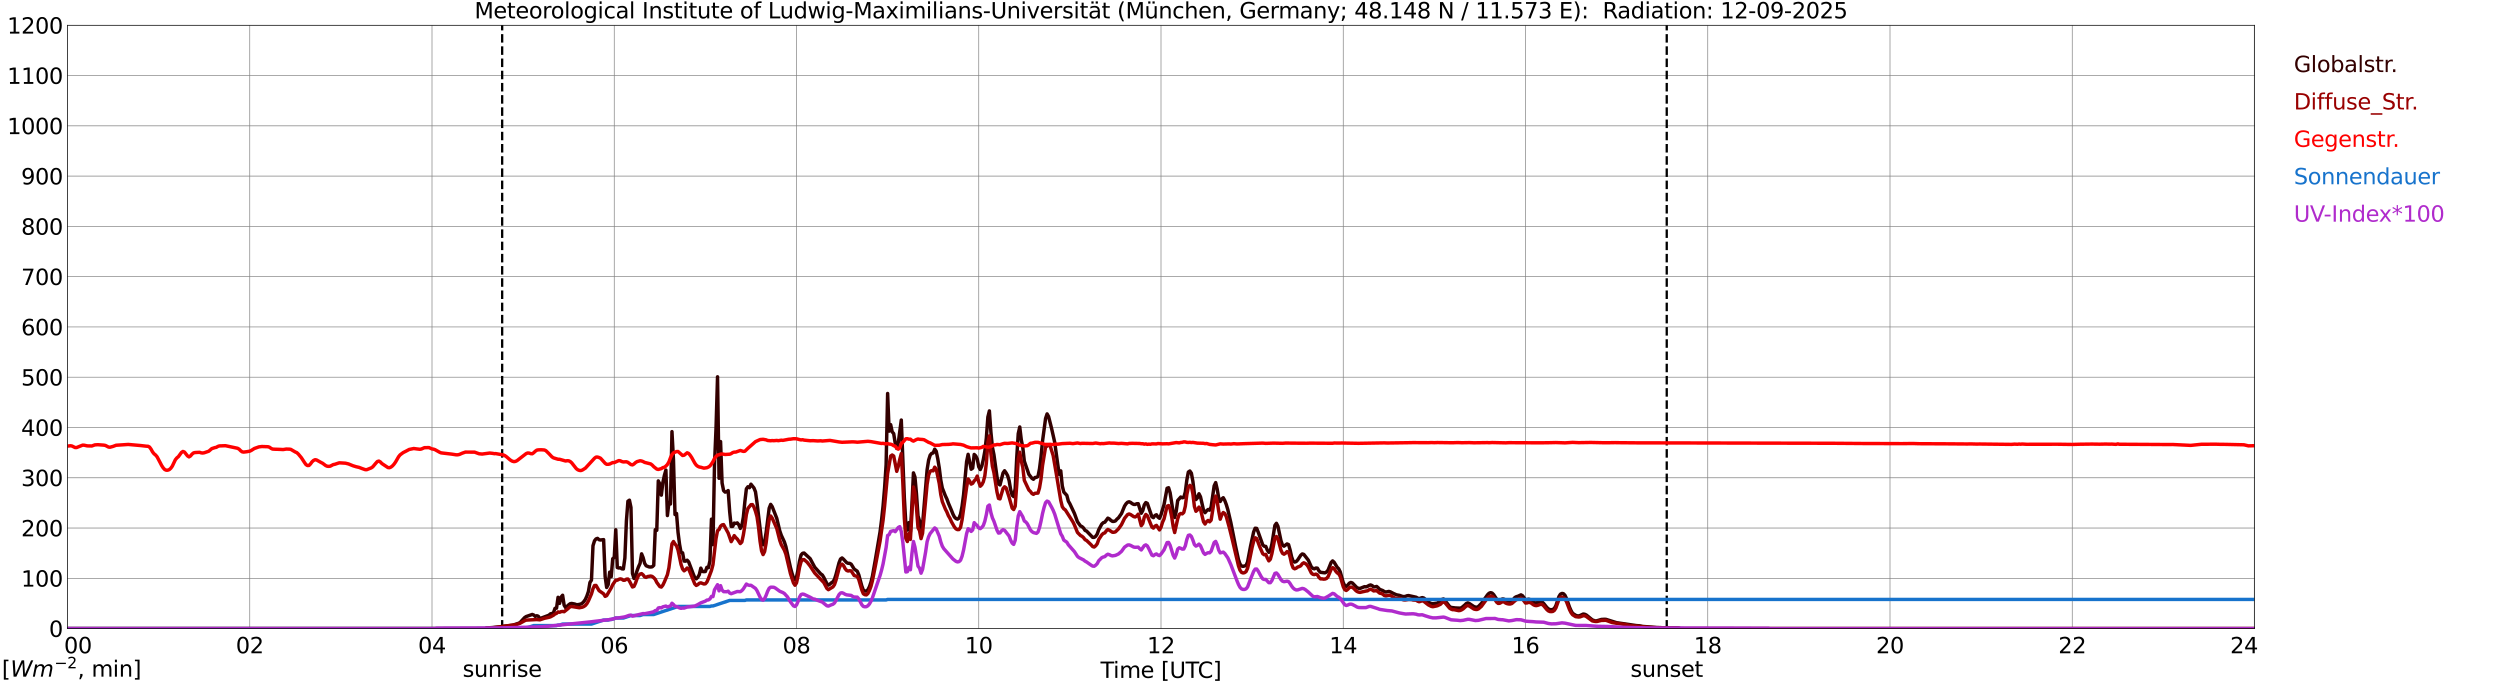 <?xml version="1.0" encoding="utf-8" standalone="no"?>
<!DOCTYPE svg PUBLIC "-//W3C//DTD SVG 1.1//EN"
  "http://www.w3.org/Graphics/SVG/1.1/DTD/svg11.dtd">
<svg xmlns:xlink="http://www.w3.org/1999/xlink" width="1085.4pt" height="296.64pt" viewBox="0 0 1085.4 296.64" xmlns="http://www.w3.org/2000/svg" version="1.1">
 <defs>
  <style type="text/css">*{stroke-linejoin: round; stroke-linecap: butt}</style>
 </defs>
 <g id="figure_1">
  <g id="patch_1">
   <path d="M 0 296.64 
L 1085.4 296.64 
L 1085.4 0 
L 0 0 
z
" style="fill: #ffffff"/>
  </g>
  <g id="axes_1">
   <g id="patch_2">
    <path d="M 29.306 272.909 
L 978.814 272.909 
L 978.814 10.976 
L 29.306 10.976 
z
" style="fill: #ffffff"/>
   </g>
   <g id="patch_3">
    <path d="M 978.814 272.909 
L 978.814 272.909 
L 978.814 10.976 
L 978.814 10.976 
z
" clip-path="url(#p93664ac6fb)" style="fill: #d3d3d3; opacity: 0.25; stroke: #d3d3d3; stroke-linejoin: miter"/>
   </g>
   <g id="matplotlib.axis_1">
    <g id="xtick_1">
     <g id="line2d_1">
      <path d="M 29.306 272.909 
L 29.306 10.976 
" clip-path="url(#p93664ac6fb)" style="fill: none; stroke: #808080; stroke-width: 0.3; stroke-linecap: square"/>
     </g>
     <g id="line2d_2"/>
     <g id="text_1">
      <!--    00 -->
      <g transform="translate(18.733 283.627) scale(0.095 -0.095)">
       <defs>
        <path id="DejaVuSans-20" transform="scale(0.016)"/>
        <path id="DejaVuSans-30" d="M 2034 4250 
Q 1547 4250 1301 3770 
Q 1056 3291 1056 2328 
Q 1056 1369 1301 889 
Q 1547 409 2034 409 
Q 2525 409 2770 889 
Q 3016 1369 3016 2328 
Q 3016 3291 2770 3770 
Q 2525 4250 2034 4250 
z
M 2034 4750 
Q 2819 4750 3233 4129 
Q 3647 3509 3647 2328 
Q 3647 1150 3233 529 
Q 2819 -91 2034 -91 
Q 1250 -91 836 529 
Q 422 1150 422 2328 
Q 422 3509 836 4129 
Q 1250 4750 2034 4750 
z
" transform="scale(0.016)"/>
       </defs>
       <use xlink:href="#DejaVuSans-20"/>
       <use xlink:href="#DejaVuSans-20" transform="translate(31.787 0)"/>
       <use xlink:href="#DejaVuSans-20" transform="translate(63.574 0)"/>
       <use xlink:href="#DejaVuSans-30" transform="translate(95.361 0)"/>
       <use xlink:href="#DejaVuSans-30" transform="translate(158.984 0)"/>
      </g>
     </g>
    </g>
    <g id="xtick_2">
     <g id="line2d_3">
      <path d="M 108.431 272.909 
L 108.431 10.976 
" clip-path="url(#p93664ac6fb)" style="fill: none; stroke: #808080; stroke-width: 0.3; stroke-linecap: square"/>
     </g>
     <g id="line2d_4"/>
     <g id="text_2">
      <!-- 02 -->
      <g transform="translate(102.387 283.627) scale(0.095 -0.095)">
       <defs>
        <path id="DejaVuSans-32" d="M 1228 531 
L 3431 531 
L 3431 0 
L 469 0 
L 469 531 
Q 828 903 1448 1529 
Q 2069 2156 2228 2338 
Q 2531 2678 2651 2914 
Q 2772 3150 2772 3378 
Q 2772 3750 2511 3984 
Q 2250 4219 1831 4219 
Q 1534 4219 1204 4116 
Q 875 4013 500 3803 
L 500 4441 
Q 881 4594 1212 4672 
Q 1544 4750 1819 4750 
Q 2544 4750 2975 4387 
Q 3406 4025 3406 3419 
Q 3406 3131 3298 2873 
Q 3191 2616 2906 2266 
Q 2828 2175 2409 1742 
Q 1991 1309 1228 531 
z
" transform="scale(0.016)"/>
       </defs>
       <use xlink:href="#DejaVuSans-30"/>
       <use xlink:href="#DejaVuSans-32" transform="translate(63.623 0)"/>
      </g>
     </g>
    </g>
    <g id="xtick_3">
     <g id="line2d_5">
      <path d="M 187.557 272.909 
L 187.557 10.976 
" clip-path="url(#p93664ac6fb)" style="fill: none; stroke: #808080; stroke-width: 0.3; stroke-linecap: square"/>
     </g>
     <g id="line2d_6"/>
     <g id="text_3">
      <!-- 04 -->
      <g transform="translate(181.513 283.627) scale(0.095 -0.095)">
       <defs>
        <path id="DejaVuSans-34" d="M 2419 4116 
L 825 1625 
L 2419 1625 
L 2419 4116 
z
M 2253 4666 
L 3047 4666 
L 3047 1625 
L 3713 1625 
L 3713 1100 
L 3047 1100 
L 3047 0 
L 2419 0 
L 2419 1100 
L 313 1100 
L 313 1709 
L 2253 4666 
z
" transform="scale(0.016)"/>
       </defs>
       <use xlink:href="#DejaVuSans-30"/>
       <use xlink:href="#DejaVuSans-34" transform="translate(63.623 0)"/>
      </g>
     </g>
    </g>
    <g id="xtick_4">
     <g id="line2d_7">
      <path d="M 266.683 272.909 
L 266.683 10.976 
" clip-path="url(#p93664ac6fb)" style="fill: none; stroke: #808080; stroke-width: 0.3; stroke-linecap: square"/>
     </g>
     <g id="line2d_8"/>
     <g id="text_4">
      <!-- 06 -->
      <g transform="translate(260.638 283.627) scale(0.095 -0.095)">
       <defs>
        <path id="DejaVuSans-36" d="M 2113 2584 
Q 1688 2584 1439 2293 
Q 1191 2003 1191 1497 
Q 1191 994 1439 701 
Q 1688 409 2113 409 
Q 2538 409 2786 701 
Q 3034 994 3034 1497 
Q 3034 2003 2786 2293 
Q 2538 2584 2113 2584 
z
M 3366 4563 
L 3366 3988 
Q 3128 4100 2886 4159 
Q 2644 4219 2406 4219 
Q 1781 4219 1451 3797 
Q 1122 3375 1075 2522 
Q 1259 2794 1537 2939 
Q 1816 3084 2150 3084 
Q 2853 3084 3261 2657 
Q 3669 2231 3669 1497 
Q 3669 778 3244 343 
Q 2819 -91 2113 -91 
Q 1303 -91 875 529 
Q 447 1150 447 2328 
Q 447 3434 972 4092 
Q 1497 4750 2381 4750 
Q 2619 4750 2861 4703 
Q 3103 4656 3366 4563 
z
" transform="scale(0.016)"/>
       </defs>
       <use xlink:href="#DejaVuSans-30"/>
       <use xlink:href="#DejaVuSans-36" transform="translate(63.623 0)"/>
      </g>
     </g>
    </g>
    <g id="xtick_5">
     <g id="line2d_9">
      <path d="M 345.808 272.909 
L 345.808 10.976 
" clip-path="url(#p93664ac6fb)" style="fill: none; stroke: #808080; stroke-width: 0.3; stroke-linecap: square"/>
     </g>
     <g id="line2d_10"/>
     <g id="text_5">
      <!-- 08 -->
      <g transform="translate(339.764 283.627) scale(0.095 -0.095)">
       <defs>
        <path id="DejaVuSans-38" d="M 2034 2216 
Q 1584 2216 1326 1975 
Q 1069 1734 1069 1313 
Q 1069 891 1326 650 
Q 1584 409 2034 409 
Q 2484 409 2743 651 
Q 3003 894 3003 1313 
Q 3003 1734 2745 1975 
Q 2488 2216 2034 2216 
z
M 1403 2484 
Q 997 2584 770 2862 
Q 544 3141 544 3541 
Q 544 4100 942 4425 
Q 1341 4750 2034 4750 
Q 2731 4750 3128 4425 
Q 3525 4100 3525 3541 
Q 3525 3141 3298 2862 
Q 3072 2584 2669 2484 
Q 3125 2378 3379 2068 
Q 3634 1759 3634 1313 
Q 3634 634 3220 271 
Q 2806 -91 2034 -91 
Q 1263 -91 848 271 
Q 434 634 434 1313 
Q 434 1759 690 2068 
Q 947 2378 1403 2484 
z
M 1172 3481 
Q 1172 3119 1398 2916 
Q 1625 2713 2034 2713 
Q 2441 2713 2670 2916 
Q 2900 3119 2900 3481 
Q 2900 3844 2670 4047 
Q 2441 4250 2034 4250 
Q 1625 4250 1398 4047 
Q 1172 3844 1172 3481 
z
" transform="scale(0.016)"/>
       </defs>
       <use xlink:href="#DejaVuSans-30"/>
       <use xlink:href="#DejaVuSans-38" transform="translate(63.623 0)"/>
      </g>
     </g>
    </g>
    <g id="xtick_6">
     <g id="line2d_11">
      <path d="M 424.934 272.909 
L 424.934 10.976 
" clip-path="url(#p93664ac6fb)" style="fill: none; stroke: #808080; stroke-width: 0.3; stroke-linecap: square"/>
     </g>
     <g id="line2d_12"/>
     <g id="text_6">
      <!-- 10 -->
      <g transform="translate(418.89 283.627) scale(0.095 -0.095)">
       <defs>
        <path id="DejaVuSans-31" d="M 794 531 
L 1825 531 
L 1825 4091 
L 703 3866 
L 703 4441 
L 1819 4666 
L 2450 4666 
L 2450 531 
L 3481 531 
L 3481 0 
L 794 0 
L 794 531 
z
" transform="scale(0.016)"/>
       </defs>
       <use xlink:href="#DejaVuSans-31"/>
       <use xlink:href="#DejaVuSans-30" transform="translate(63.623 0)"/>
      </g>
     </g>
    </g>
    <g id="xtick_7">
     <g id="line2d_13">
      <path d="M 504.06 272.909 
L 504.06 10.976 
" clip-path="url(#p93664ac6fb)" style="fill: none; stroke: #808080; stroke-width: 0.3; stroke-linecap: square"/>
     </g>
     <g id="line2d_14"/>
     <g id="text_7">
      <!-- 12 -->
      <g transform="translate(498.015 283.627) scale(0.095 -0.095)">
       <use xlink:href="#DejaVuSans-31"/>
       <use xlink:href="#DejaVuSans-32" transform="translate(63.623 0)"/>
      </g>
     </g>
    </g>
    <g id="xtick_8">
     <g id="line2d_15">
      <path d="M 583.185 272.909 
L 583.185 10.976 
" clip-path="url(#p93664ac6fb)" style="fill: none; stroke: #808080; stroke-width: 0.3; stroke-linecap: square"/>
     </g>
     <g id="line2d_16"/>
     <g id="text_8">
      <!-- 14 -->
      <g transform="translate(577.141 283.627) scale(0.095 -0.095)">
       <use xlink:href="#DejaVuSans-31"/>
       <use xlink:href="#DejaVuSans-34" transform="translate(63.623 0)"/>
      </g>
     </g>
    </g>
    <g id="xtick_9">
     <g id="line2d_17">
      <path d="M 662.311 272.909 
L 662.311 10.976 
" clip-path="url(#p93664ac6fb)" style="fill: none; stroke: #808080; stroke-width: 0.3; stroke-linecap: square"/>
     </g>
     <g id="line2d_18"/>
     <g id="text_9">
      <!-- 16 -->
      <g transform="translate(656.267 283.627) scale(0.095 -0.095)">
       <use xlink:href="#DejaVuSans-31"/>
       <use xlink:href="#DejaVuSans-36" transform="translate(63.623 0)"/>
      </g>
     </g>
    </g>
    <g id="xtick_10">
     <g id="line2d_19">
      <path d="M 741.437 272.909 
L 741.437 10.976 
" clip-path="url(#p93664ac6fb)" style="fill: none; stroke: #808080; stroke-width: 0.3; stroke-linecap: square"/>
     </g>
     <g id="line2d_20"/>
     <g id="text_10">
      <!-- 18 -->
      <g transform="translate(735.392 283.627) scale(0.095 -0.095)">
       <use xlink:href="#DejaVuSans-31"/>
       <use xlink:href="#DejaVuSans-38" transform="translate(63.623 0)"/>
      </g>
     </g>
    </g>
    <g id="xtick_11">
     <g id="line2d_21">
      <path d="M 820.562 272.909 
L 820.562 10.976 
" clip-path="url(#p93664ac6fb)" style="fill: none; stroke: #808080; stroke-width: 0.3; stroke-linecap: square"/>
     </g>
     <g id="line2d_22"/>
     <g id="text_11">
      <!-- 20 -->
      <g transform="translate(814.518 283.627) scale(0.095 -0.095)">
       <use xlink:href="#DejaVuSans-32"/>
       <use xlink:href="#DejaVuSans-30" transform="translate(63.623 0)"/>
      </g>
     </g>
    </g>
    <g id="xtick_12">
     <g id="line2d_23">
      <path d="M 899.688 272.909 
L 899.688 10.976 
" clip-path="url(#p93664ac6fb)" style="fill: none; stroke: #808080; stroke-width: 0.3; stroke-linecap: square"/>
     </g>
     <g id="line2d_24"/>
     <g id="text_12">
      <!-- 22 -->
      <g transform="translate(893.644 283.627) scale(0.095 -0.095)">
       <use xlink:href="#DejaVuSans-32"/>
       <use xlink:href="#DejaVuSans-32" transform="translate(63.623 0)"/>
      </g>
     </g>
    </g>
    <g id="xtick_13">
     <g id="line2d_25">
      <path d="M 978.814 272.909 
L 978.814 10.976 
" clip-path="url(#p93664ac6fb)" style="fill: none; stroke: #808080; stroke-width: 0.3; stroke-linecap: square"/>
     </g>
     <g id="line2d_26"/>
     <g id="text_13">
      <!-- 24    -->
      <g transform="translate(968.241 283.627) scale(0.095 -0.095)">
       <use xlink:href="#DejaVuSans-32"/>
       <use xlink:href="#DejaVuSans-34" transform="translate(63.623 0)"/>
       <use xlink:href="#DejaVuSans-20" transform="translate(127.246 0)"/>
       <use xlink:href="#DejaVuSans-20" transform="translate(159.033 0)"/>
       <use xlink:href="#DejaVuSans-20" transform="translate(190.82 0)"/>
      </g>
     </g>
    </g>
    <g id="text_14">
     <!-- Time [UTC] -->
     <g transform="translate(477.806 294.322) scale(0.095 -0.095)">
      <defs>
       <path id="DejaVuSans-54" d="M -19 4666 
L 3928 4666 
L 3928 4134 
L 2272 4134 
L 2272 0 
L 1638 0 
L 1638 4134 
L -19 4134 
L -19 4666 
z
" transform="scale(0.016)"/>
       <path id="DejaVuSans-69" d="M 603 3500 
L 1178 3500 
L 1178 0 
L 603 0 
L 603 3500 
z
M 603 4863 
L 1178 4863 
L 1178 4134 
L 603 4134 
L 603 4863 
z
" transform="scale(0.016)"/>
       <path id="DejaVuSans-6d" d="M 3328 2828 
Q 3544 3216 3844 3400 
Q 4144 3584 4550 3584 
Q 5097 3584 5394 3201 
Q 5691 2819 5691 2113 
L 5691 0 
L 5113 0 
L 5113 2094 
Q 5113 2597 4934 2840 
Q 4756 3084 4391 3084 
Q 3944 3084 3684 2787 
Q 3425 2491 3425 1978 
L 3425 0 
L 2847 0 
L 2847 2094 
Q 2847 2600 2669 2842 
Q 2491 3084 2119 3084 
Q 1678 3084 1418 2786 
Q 1159 2488 1159 1978 
L 1159 0 
L 581 0 
L 581 3500 
L 1159 3500 
L 1159 2956 
Q 1356 3278 1631 3431 
Q 1906 3584 2284 3584 
Q 2666 3584 2933 3390 
Q 3200 3197 3328 2828 
z
" transform="scale(0.016)"/>
       <path id="DejaVuSans-65" d="M 3597 1894 
L 3597 1613 
L 953 1613 
Q 991 1019 1311 708 
Q 1631 397 2203 397 
Q 2534 397 2845 478 
Q 3156 559 3463 722 
L 3463 178 
Q 3153 47 2828 -22 
Q 2503 -91 2169 -91 
Q 1331 -91 842 396 
Q 353 884 353 1716 
Q 353 2575 817 3079 
Q 1281 3584 2069 3584 
Q 2775 3584 3186 3129 
Q 3597 2675 3597 1894 
z
M 3022 2063 
Q 3016 2534 2758 2815 
Q 2500 3097 2075 3097 
Q 1594 3097 1305 2825 
Q 1016 2553 972 2059 
L 3022 2063 
z
" transform="scale(0.016)"/>
       <path id="DejaVuSans-5b" d="M 550 4863 
L 1875 4863 
L 1875 4416 
L 1125 4416 
L 1125 -397 
L 1875 -397 
L 1875 -844 
L 550 -844 
L 550 4863 
z
" transform="scale(0.016)"/>
       <path id="DejaVuSans-55" d="M 556 4666 
L 1191 4666 
L 1191 1831 
Q 1191 1081 1462 751 
Q 1734 422 2344 422 
Q 2950 422 3222 751 
Q 3494 1081 3494 1831 
L 3494 4666 
L 4128 4666 
L 4128 1753 
Q 4128 841 3676 375 
Q 3225 -91 2344 -91 
Q 1459 -91 1007 375 
Q 556 841 556 1753 
L 556 4666 
z
" transform="scale(0.016)"/>
       <path id="DejaVuSans-43" d="M 4122 4306 
L 4122 3641 
Q 3803 3938 3442 4084 
Q 3081 4231 2675 4231 
Q 1875 4231 1450 3742 
Q 1025 3253 1025 2328 
Q 1025 1406 1450 917 
Q 1875 428 2675 428 
Q 3081 428 3442 575 
Q 3803 722 4122 1019 
L 4122 359 
Q 3791 134 3420 21 
Q 3050 -91 2638 -91 
Q 1578 -91 968 557 
Q 359 1206 359 2328 
Q 359 3453 968 4101 
Q 1578 4750 2638 4750 
Q 3056 4750 3426 4639 
Q 3797 4528 4122 4306 
z
" transform="scale(0.016)"/>
       <path id="DejaVuSans-5d" d="M 1947 4863 
L 1947 -844 
L 622 -844 
L 622 -397 
L 1369 -397 
L 1369 4416 
L 622 4416 
L 622 4863 
L 1947 4863 
z
" transform="scale(0.016)"/>
      </defs>
      <use xlink:href="#DejaVuSans-54"/>
      <use xlink:href="#DejaVuSans-69" transform="translate(57.959 0)"/>
      <use xlink:href="#DejaVuSans-6d" transform="translate(85.742 0)"/>
      <use xlink:href="#DejaVuSans-65" transform="translate(183.154 0)"/>
      <use xlink:href="#DejaVuSans-20" transform="translate(244.678 0)"/>
      <use xlink:href="#DejaVuSans-5b" transform="translate(276.465 0)"/>
      <use xlink:href="#DejaVuSans-55" transform="translate(315.479 0)"/>
      <use xlink:href="#DejaVuSans-54" transform="translate(388.672 0)"/>
      <use xlink:href="#DejaVuSans-43" transform="translate(443.881 0)"/>
      <use xlink:href="#DejaVuSans-5d" transform="translate(513.705 0)"/>
     </g>
    </g>
   </g>
   <g id="matplotlib.axis_2">
    <g id="ytick_1">
     <g id="line2d_27">
      <path d="M 29.306 272.909 
L 978.814 272.909 
" clip-path="url(#p93664ac6fb)" style="fill: none; stroke: #808080; stroke-width: 0.3; stroke-linecap: square"/>
     </g>
     <g id="line2d_28"/>
     <g id="text_15">
      <!-- 0 -->
      <g transform="translate(21.261 276.518) scale(0.095 -0.095)">
       <use xlink:href="#DejaVuSans-30"/>
      </g>
     </g>
    </g>
    <g id="ytick_2">
     <g id="line2d_29">
      <path d="M 29.306 251.081 
L 978.814 251.081 
" clip-path="url(#p93664ac6fb)" style="fill: none; stroke: #808080; stroke-width: 0.3; stroke-linecap: square"/>
     </g>
     <g id="line2d_30"/>
     <g id="text_16">
      <!-- 100 -->
      <g transform="translate(9.173 254.69) scale(0.095 -0.095)">
       <use xlink:href="#DejaVuSans-31"/>
       <use xlink:href="#DejaVuSans-30" transform="translate(63.623 0)"/>
       <use xlink:href="#DejaVuSans-30" transform="translate(127.246 0)"/>
      </g>
     </g>
    </g>
    <g id="ytick_3">
     <g id="line2d_31">
      <path d="M 29.306 229.253 
L 978.814 229.253 
" clip-path="url(#p93664ac6fb)" style="fill: none; stroke: #808080; stroke-width: 0.3; stroke-linecap: square"/>
     </g>
     <g id="line2d_32"/>
     <g id="text_17">
      <!-- 200 -->
      <g transform="translate(9.173 232.863) scale(0.095 -0.095)">
       <use xlink:href="#DejaVuSans-32"/>
       <use xlink:href="#DejaVuSans-30" transform="translate(63.623 0)"/>
       <use xlink:href="#DejaVuSans-30" transform="translate(127.246 0)"/>
      </g>
     </g>
    </g>
    <g id="ytick_4">
     <g id="line2d_33">
      <path d="M 29.306 207.426 
L 978.814 207.426 
" clip-path="url(#p93664ac6fb)" style="fill: none; stroke: #808080; stroke-width: 0.3; stroke-linecap: square"/>
     </g>
     <g id="line2d_34"/>
     <g id="text_18">
      <!-- 300 -->
      <g transform="translate(9.173 211.035) scale(0.095 -0.095)">
       <defs>
        <path id="DejaVuSans-33" d="M 2597 2516 
Q 3050 2419 3304 2112 
Q 3559 1806 3559 1356 
Q 3559 666 3084 287 
Q 2609 -91 1734 -91 
Q 1441 -91 1130 -33 
Q 819 25 488 141 
L 488 750 
Q 750 597 1062 519 
Q 1375 441 1716 441 
Q 2309 441 2620 675 
Q 2931 909 2931 1356 
Q 2931 1769 2642 2001 
Q 2353 2234 1838 2234 
L 1294 2234 
L 1294 2753 
L 1863 2753 
Q 2328 2753 2575 2939 
Q 2822 3125 2822 3475 
Q 2822 3834 2567 4026 
Q 2313 4219 1838 4219 
Q 1578 4219 1281 4162 
Q 984 4106 628 3988 
L 628 4550 
Q 988 4650 1302 4700 
Q 1616 4750 1894 4750 
Q 2613 4750 3031 4423 
Q 3450 4097 3450 3541 
Q 3450 3153 3228 2886 
Q 3006 2619 2597 2516 
z
" transform="scale(0.016)"/>
       </defs>
       <use xlink:href="#DejaVuSans-33"/>
       <use xlink:href="#DejaVuSans-30" transform="translate(63.623 0)"/>
       <use xlink:href="#DejaVuSans-30" transform="translate(127.246 0)"/>
      </g>
     </g>
    </g>
    <g id="ytick_5">
     <g id="line2d_35">
      <path d="M 29.306 185.598 
L 978.814 185.598 
" clip-path="url(#p93664ac6fb)" style="fill: none; stroke: #808080; stroke-width: 0.3; stroke-linecap: square"/>
     </g>
     <g id="line2d_36"/>
     <g id="text_19">
      <!-- 400 -->
      <g transform="translate(9.173 189.207) scale(0.095 -0.095)">
       <use xlink:href="#DejaVuSans-34"/>
       <use xlink:href="#DejaVuSans-30" transform="translate(63.623 0)"/>
       <use xlink:href="#DejaVuSans-30" transform="translate(127.246 0)"/>
      </g>
     </g>
    </g>
    <g id="ytick_6">
     <g id="line2d_37">
      <path d="M 29.306 163.77 
L 978.814 163.77 
" clip-path="url(#p93664ac6fb)" style="fill: none; stroke: #808080; stroke-width: 0.3; stroke-linecap: square"/>
     </g>
     <g id="line2d_38"/>
     <g id="text_20">
      <!-- 500 -->
      <g transform="translate(9.173 167.379) scale(0.095 -0.095)">
       <defs>
        <path id="DejaVuSans-35" d="M 691 4666 
L 3169 4666 
L 3169 4134 
L 1269 4134 
L 1269 2991 
Q 1406 3038 1543 3061 
Q 1681 3084 1819 3084 
Q 2600 3084 3056 2656 
Q 3513 2228 3513 1497 
Q 3513 744 3044 326 
Q 2575 -91 1722 -91 
Q 1428 -91 1123 -41 
Q 819 9 494 109 
L 494 744 
Q 775 591 1075 516 
Q 1375 441 1709 441 
Q 2250 441 2565 725 
Q 2881 1009 2881 1497 
Q 2881 1984 2565 2268 
Q 2250 2553 1709 2553 
Q 1456 2553 1204 2497 
Q 953 2441 691 2322 
L 691 4666 
z
" transform="scale(0.016)"/>
       </defs>
       <use xlink:href="#DejaVuSans-35"/>
       <use xlink:href="#DejaVuSans-30" transform="translate(63.623 0)"/>
       <use xlink:href="#DejaVuSans-30" transform="translate(127.246 0)"/>
      </g>
     </g>
    </g>
    <g id="ytick_7">
     <g id="line2d_39">
      <path d="M 29.306 141.942 
L 978.814 141.942 
" clip-path="url(#p93664ac6fb)" style="fill: none; stroke: #808080; stroke-width: 0.3; stroke-linecap: square"/>
     </g>
     <g id="line2d_40"/>
     <g id="text_21">
      <!-- 600 -->
      <g transform="translate(9.173 145.551) scale(0.095 -0.095)">
       <use xlink:href="#DejaVuSans-36"/>
       <use xlink:href="#DejaVuSans-30" transform="translate(63.623 0)"/>
       <use xlink:href="#DejaVuSans-30" transform="translate(127.246 0)"/>
      </g>
     </g>
    </g>
    <g id="ytick_8">
     <g id="line2d_41">
      <path d="M 29.306 120.114 
L 978.814 120.114 
" clip-path="url(#p93664ac6fb)" style="fill: none; stroke: #808080; stroke-width: 0.3; stroke-linecap: square"/>
     </g>
     <g id="line2d_42"/>
     <g id="text_22">
      <!-- 700 -->
      <g transform="translate(9.173 123.724) scale(0.095 -0.095)">
       <defs>
        <path id="DejaVuSans-37" d="M 525 4666 
L 3525 4666 
L 3525 4397 
L 1831 0 
L 1172 0 
L 2766 4134 
L 525 4134 
L 525 4666 
z
" transform="scale(0.016)"/>
       </defs>
       <use xlink:href="#DejaVuSans-37"/>
       <use xlink:href="#DejaVuSans-30" transform="translate(63.623 0)"/>
       <use xlink:href="#DejaVuSans-30" transform="translate(127.246 0)"/>
      </g>
     </g>
    </g>
    <g id="ytick_9">
     <g id="line2d_43">
      <path d="M 29.306 98.287 
L 978.814 98.287 
" clip-path="url(#p93664ac6fb)" style="fill: none; stroke: #808080; stroke-width: 0.3; stroke-linecap: square"/>
     </g>
     <g id="line2d_44"/>
     <g id="text_23">
      <!-- 800 -->
      <g transform="translate(9.173 101.896) scale(0.095 -0.095)">
       <use xlink:href="#DejaVuSans-38"/>
       <use xlink:href="#DejaVuSans-30" transform="translate(63.623 0)"/>
       <use xlink:href="#DejaVuSans-30" transform="translate(127.246 0)"/>
      </g>
     </g>
    </g>
    <g id="ytick_10">
     <g id="line2d_45">
      <path d="M 29.306 76.459 
L 978.814 76.459 
" clip-path="url(#p93664ac6fb)" style="fill: none; stroke: #808080; stroke-width: 0.3; stroke-linecap: square"/>
     </g>
     <g id="line2d_46"/>
     <g id="text_24">
      <!-- 900 -->
      <g transform="translate(9.173 80.068) scale(0.095 -0.095)">
       <defs>
        <path id="DejaVuSans-39" d="M 703 97 
L 703 672 
Q 941 559 1184 500 
Q 1428 441 1663 441 
Q 2288 441 2617 861 
Q 2947 1281 2994 2138 
Q 2813 1869 2534 1725 
Q 2256 1581 1919 1581 
Q 1219 1581 811 2004 
Q 403 2428 403 3163 
Q 403 3881 828 4315 
Q 1253 4750 1959 4750 
Q 2769 4750 3195 4129 
Q 3622 3509 3622 2328 
Q 3622 1225 3098 567 
Q 2575 -91 1691 -91 
Q 1453 -91 1209 -44 
Q 966 3 703 97 
z
M 1959 2075 
Q 2384 2075 2632 2365 
Q 2881 2656 2881 3163 
Q 2881 3666 2632 3958 
Q 2384 4250 1959 4250 
Q 1534 4250 1286 3958 
Q 1038 3666 1038 3163 
Q 1038 2656 1286 2365 
Q 1534 2075 1959 2075 
z
" transform="scale(0.016)"/>
       </defs>
       <use xlink:href="#DejaVuSans-39"/>
       <use xlink:href="#DejaVuSans-30" transform="translate(63.623 0)"/>
       <use xlink:href="#DejaVuSans-30" transform="translate(127.246 0)"/>
      </g>
     </g>
    </g>
    <g id="ytick_11">
     <g id="line2d_47">
      <path d="M 29.306 54.631 
L 978.814 54.631 
" clip-path="url(#p93664ac6fb)" style="fill: none; stroke: #808080; stroke-width: 0.3; stroke-linecap: square"/>
     </g>
     <g id="line2d_48"/>
     <g id="text_25">
      <!-- 1000 -->
      <g transform="translate(3.128 58.24) scale(0.095 -0.095)">
       <use xlink:href="#DejaVuSans-31"/>
       <use xlink:href="#DejaVuSans-30" transform="translate(63.623 0)"/>
       <use xlink:href="#DejaVuSans-30" transform="translate(127.246 0)"/>
       <use xlink:href="#DejaVuSans-30" transform="translate(190.869 0)"/>
      </g>
     </g>
    </g>
    <g id="ytick_12">
     <g id="line2d_49">
      <path d="M 29.306 32.803 
L 978.814 32.803 
" clip-path="url(#p93664ac6fb)" style="fill: none; stroke: #808080; stroke-width: 0.3; stroke-linecap: square"/>
     </g>
     <g id="line2d_50"/>
     <g id="text_26">
      <!-- 1100 -->
      <g transform="translate(3.128 36.413) scale(0.095 -0.095)">
       <use xlink:href="#DejaVuSans-31"/>
       <use xlink:href="#DejaVuSans-31" transform="translate(63.623 0)"/>
       <use xlink:href="#DejaVuSans-30" transform="translate(127.246 0)"/>
       <use xlink:href="#DejaVuSans-30" transform="translate(190.869 0)"/>
      </g>
     </g>
    </g>
    <g id="ytick_13">
     <g id="line2d_51">
      <path d="M 29.306 10.976 
L 978.814 10.976 
" clip-path="url(#p93664ac6fb)" style="fill: none; stroke: #808080; stroke-width: 0.3; stroke-linecap: square"/>
     </g>
     <g id="line2d_52"/>
     <g id="text_27">
      <!-- 1200 -->
      <g transform="translate(3.128 14.585) scale(0.095 -0.095)">
       <use xlink:href="#DejaVuSans-31"/>
       <use xlink:href="#DejaVuSans-32" transform="translate(63.623 0)"/>
       <use xlink:href="#DejaVuSans-30" transform="translate(127.246 0)"/>
       <use xlink:href="#DejaVuSans-30" transform="translate(190.869 0)"/>
      </g>
     </g>
    </g>
   </g>
   <g id="line2d_53">
    <path d="M 218.02 272.909 
L 218.02 10.976 
" clip-path="url(#p93664ac6fb)" style="fill: none; stroke-dasharray: 3.7,1.6; stroke-dashoffset: 0; stroke: #000000"/>
   </g>
   <g id="line2d_54">
    <path d="M 723.633 272.909 
L 723.633 10.976 
" clip-path="url(#p93664ac6fb)" style="fill: none; stroke-dasharray: 3.7,1.6; stroke-dashoffset: 0; stroke: #000000"/>
   </g>
   <g id="line2d_55">
    <path d="M 29.306 272.909 
L 210.635 272.909 
L 211.295 272.616 
L 213.273 272.496 
L 216.57 272.228 
L 218.548 271.922 
L 221.186 271.619 
L 222.504 271.483 
L 225.142 270.606 
L 225.801 270.27 
L 227.779 268.124 
L 228.439 267.685 
L 231.076 266.775 
L 231.736 267.028 
L 232.395 267.618 
L 233.054 267.332 
L 233.714 267.55 
L 234.373 268.58 
L 238.329 267.096 
L 238.989 266.487 
L 239.648 266.387 
L 240.308 265.998 
L 240.967 264.123 
L 241.626 264.04 
L 242.286 259.33 
L 242.945 261.962 
L 243.604 259.229 
L 244.264 258.435 
L 244.923 262.739 
L 245.583 263.82 
L 246.901 262.589 
L 247.561 262.098 
L 248.22 261.997 
L 249.539 262.25 
L 250.198 262.504 
L 250.858 262.536 
L 252.176 262.25 
L 252.836 261.862 
L 253.495 261.17 
L 254.155 260.207 
L 254.814 258.738 
L 255.473 256.798 
L 256.133 252.897 
L 256.792 251.869 
L 257.451 236.928 
L 258.111 234.802 
L 258.77 233.975 
L 259.43 233.737 
L 260.089 234.328 
L 260.748 234.446 
L 262.067 234.278 
L 262.726 250.297 
L 263.386 255.058 
L 264.045 253.81 
L 264.705 248.39 
L 265.364 250.383 
L 266.023 242.583 
L 266.683 241.974 
L 267.342 230.006 
L 268.002 246.399 
L 268.661 246.617 
L 269.32 246.499 
L 269.98 246.973 
L 270.639 247.023 
L 271.298 242.263 
L 271.958 226.173 
L 272.617 217.615 
L 273.277 217.161 
L 273.936 220.317 
L 274.595 248.981 
L 275.255 251.142 
L 275.914 250.079 
L 276.573 247.816 
L 277.233 246.043 
L 277.892 244.609 
L 278.552 240.455 
L 279.211 242.077 
L 279.87 244.559 
L 280.53 245.639 
L 281.849 246.146 
L 282.508 246.179 
L 283.167 246.078 
L 283.827 245.454 
L 284.486 229.974 
L 285.145 230.242 
L 285.805 208.788 
L 286.464 210.104 
L 287.124 214.965 
L 287.783 209.53 
L 288.442 206.424 
L 289.102 204.077 
L 289.761 223.827 
L 290.42 218.139 
L 291.08 218.813 
L 291.739 187.399 
L 292.399 199.653 
L 293.058 223.388 
L 293.717 222.934 
L 294.377 231.154 
L 295.036 236.304 
L 295.696 239.916 
L 296.355 240.017 
L 297.014 243.596 
L 297.674 243.647 
L 298.333 243.225 
L 298.992 243.95 
L 300.971 249.184 
L 301.63 250.754 
L 302.289 251.295 
L 302.949 250.636 
L 303.608 249.488 
L 304.267 246.667 
L 304.927 248.086 
L 305.586 248.189 
L 306.246 248.121 
L 306.905 246.314 
L 307.564 246.482 
L 308.224 243.496 
L 308.883 225.398 
L 309.543 236.454 
L 310.202 201.798 
L 310.861 186.165 
L 311.521 163.595 
L 312.18 207.655 
L 312.839 191.718 
L 313.499 209.733 
L 314.158 213.007 
L 314.818 213.649 
L 315.477 213.496 
L 316.136 212.989 
L 316.796 222.157 
L 317.455 228.555 
L 318.114 228.522 
L 318.774 227.103 
L 319.433 227.289 
L 320.093 227.018 
L 320.752 227.828 
L 321.411 229.415 
L 322.071 228.302 
L 322.73 224.521 
L 323.39 217.8 
L 324.049 212.23 
L 324.708 211.335 
L 325.368 211.741 
L 326.027 210.222 
L 327.346 211.876 
L 328.005 213.546 
L 328.665 218.224 
L 330.643 234.885 
L 331.302 236.522 
L 331.961 235.206 
L 332.621 231.187 
L 333.94 220.653 
L 334.599 218.983 
L 335.258 219.961 
L 337.236 225.027 
L 338.555 230.53 
L 339.215 232.42 
L 340.533 235.256 
L 341.193 237.316 
L 343.171 246.364 
L 343.83 248.813 
L 344.49 250.789 
L 345.149 251.666 
L 345.808 250.568 
L 346.468 247.412 
L 347.127 243.629 
L 347.787 240.962 
L 348.446 240.22 
L 349.105 240.102 
L 351.743 242.549 
L 353.721 246.264 
L 356.359 249.184 
L 357.018 249.64 
L 357.677 250.721 
L 358.996 253.371 
L 359.655 254.03 
L 360.315 253.607 
L 360.974 253.015 
L 361.634 252.594 
L 362.293 251.513 
L 362.952 249.437 
L 364.271 244.338 
L 364.93 242.684 
L 365.59 242.245 
L 366.249 242.819 
L 367.568 244.271 
L 368.227 244.559 
L 368.887 244.574 
L 369.546 244.947 
L 370.865 247.073 
L 372.184 248.001 
L 372.843 249.538 
L 374.162 254.416 
L 374.821 256.206 
L 375.481 256.612 
L 376.14 256.612 
L 376.799 256.071 
L 377.459 254.755 
L 378.118 252.829 
L 378.777 250.147 
L 380.096 242.701 
L 382.074 230.986 
L 382.734 225.802 
L 383.393 219.658 
L 384.053 211.841 
L 384.712 201.781 
L 385.371 170.838 
L 386.031 187.178 
L 386.69 184.375 
L 387.349 187.481 
L 388.009 188.259 
L 388.668 192.445 
L 389.328 194.691 
L 389.987 192.292 
L 391.306 182.367 
L 392.624 216.063 
L 393.284 227.525 
L 393.943 230.142 
L 394.603 226.918 
L 395.262 230.884 
L 395.921 219.101 
L 396.581 205.308 
L 397.24 207.133 
L 397.899 214.458 
L 398.559 223.98 
L 399.218 226.191 
L 399.878 230.074 
L 400.537 227.813 
L 402.515 203.924 
L 403.175 199.755 
L 403.834 197.627 
L 404.493 196.835 
L 405.153 196.649 
L 405.812 195.012 
L 406.471 195.922 
L 407.131 199.164 
L 407.79 203.147 
L 408.45 208.432 
L 409.109 211.876 
L 410.428 215.235 
L 411.087 216.619 
L 411.746 218.427 
L 413.065 221.515 
L 413.725 223.187 
L 414.384 224.486 
L 415.043 225.128 
L 415.703 225.381 
L 416.362 224.96 
L 417.022 223.27 
L 417.681 219.828 
L 418.34 214.814 
L 419.659 200.43 
L 420.318 197.256 
L 421.637 203.721 
L 422.297 203.232 
L 422.956 197.306 
L 423.615 197.933 
L 424.275 199.282 
L 424.934 202.676 
L 425.593 203.857 
L 426.253 202.372 
L 426.912 199.535 
L 427.572 195.972 
L 428.231 190.166 
L 428.89 181.066 
L 429.55 178.399 
L 430.209 187.584 
L 430.869 194.167 
L 431.528 197.426 
L 432.847 206.98 
L 433.506 210.104 
L 434.165 210.543 
L 435.484 205.343 
L 436.144 204.381 
L 436.803 205.308 
L 437.462 206.491 
L 438.122 208.668 
L 438.781 212.586 
L 439.44 215 
L 440.1 215.607 
L 440.759 212.094 
L 441.419 198.825 
L 442.078 188.276 
L 442.737 185.373 
L 443.397 190.908 
L 444.056 194.268 
L 444.716 200.211 
L 446.694 205.95 
L 448.012 207.655 
L 448.672 208.078 
L 449.331 207.319 
L 449.991 207.233 
L 450.65 206.862 
L 451.309 203.536 
L 451.969 198.304 
L 452.628 191.465 
L 453.947 181.675 
L 454.606 179.7 
L 455.266 180.881 
L 456.584 186.115 
L 457.903 191.989 
L 459.222 201.578 
L 459.881 205.985 
L 460.541 204.431 
L 461.2 210.981 
L 461.859 213.631 
L 463.178 215.067 
L 463.838 217.582 
L 464.497 218.713 
L 466.475 222.917 
L 467.794 226.529 
L 469.113 228.334 
L 469.772 228.64 
L 470.431 229.247 
L 471.091 230.277 
L 471.75 230.563 
L 474.388 233.298 
L 475.047 233.315 
L 475.706 232.842 
L 476.366 231.846 
L 477.025 229.989 
L 478.344 227.542 
L 479.003 226.918 
L 479.663 226.732 
L 480.981 224.96 
L 481.641 225.296 
L 482.3 225.92 
L 482.96 226.361 
L 483.619 226.361 
L 484.278 226.158 
L 484.938 225.381 
L 485.597 224.824 
L 486.916 222.949 
L 488.235 219.725 
L 488.894 218.713 
L 489.553 218.053 
L 490.213 217.853 
L 490.872 218.139 
L 491.532 218.645 
L 492.191 218.983 
L 492.85 219.016 
L 493.51 218.713 
L 494.169 218.68 
L 495.488 222.832 
L 496.147 221.683 
L 496.807 219.202 
L 497.466 218.206 
L 498.125 218.545 
L 500.103 224.351 
L 500.763 224.739 
L 501.422 223.794 
L 502.082 223.491 
L 502.741 224.504 
L 503.4 225.01 
L 504.06 223.456 
L 505.379 219.066 
L 506.697 211.994 
L 507.357 211.758 
L 508.016 213.935 
L 509.335 222.41 
L 509.994 224.672 
L 510.654 222.054 
L 511.313 217.294 
L 512.632 215.792 
L 513.291 216.113 
L 513.95 215.945 
L 514.61 213.631 
L 515.269 208.467 
L 515.929 204.955 
L 516.588 204.498 
L 517.247 205.444 
L 517.907 209.041 
L 518.566 214.476 
L 519.226 216.89 
L 519.885 216.148 
L 520.544 214.373 
L 521.204 215.692 
L 522.522 221.515 
L 523.182 222.578 
L 523.841 221.786 
L 524.501 221.212 
L 525.16 221.498 
L 525.819 220.081 
L 527.138 210.946 
L 527.797 209.53 
L 528.457 212.383 
L 529.116 216.281 
L 529.776 217.717 
L 530.435 216.602 
L 531.094 216.096 
L 531.754 217.329 
L 532.413 219.084 
L 533.073 221.28 
L 534.391 226.95 
L 536.369 236.878 
L 537.688 242.955 
L 538.348 244.862 
L 539.007 245.722 
L 539.666 245.893 
L 540.985 245.537 
L 541.644 243.967 
L 542.963 237.013 
L 544.282 230.951 
L 544.941 229.332 
L 545.601 229.415 
L 546.26 231.019 
L 548.238 236.574 
L 548.898 237.181 
L 549.557 237.231 
L 550.216 238.836 
L 550.876 239.798 
L 551.535 239.039 
L 552.195 236.269 
L 553.513 228.099 
L 554.173 227.204 
L 554.832 228.505 
L 556.151 234.784 
L 556.81 236.675 
L 557.47 237.131 
L 558.788 236.151 
L 559.448 236.454 
L 560.107 238.768 
L 560.766 241.774 
L 561.426 243.614 
L 562.085 244.018 
L 562.745 243.815 
L 563.404 243.107 
L 564.723 241.082 
L 565.382 240.508 
L 566.042 240.676 
L 568.02 243.208 
L 569.338 246.161 
L 569.998 246.753 
L 570.657 246.956 
L 571.317 246.602 
L 571.976 246.685 
L 572.635 247.833 
L 573.295 248.475 
L 575.273 248.711 
L 575.932 248.322 
L 576.592 247.53 
L 577.91 244.221 
L 578.57 243.529 
L 579.229 244.12 
L 580.548 246.281 
L 581.207 246.938 
L 581.867 248.272 
L 583.185 252.949 
L 583.845 254.298 
L 584.504 254.587 
L 585.164 254.013 
L 585.823 253.203 
L 586.482 252.882 
L 587.142 253.1 
L 589.12 255.143 
L 589.779 255.396 
L 590.439 255.482 
L 592.417 254.704 
L 593.076 254.79 
L 593.736 254.552 
L 594.395 254.163 
L 595.054 253.962 
L 595.714 254.231 
L 596.373 254.805 
L 597.032 254.772 
L 597.692 254.619 
L 598.351 255.176 
L 599.011 255.885 
L 600.329 256.392 
L 600.989 256.815 
L 601.648 257.051 
L 602.967 256.78 
L 603.626 256.948 
L 604.945 257.642 
L 606.264 258.232 
L 607.582 258.485 
L 608.901 258.941 
L 609.561 259.026 
L 610.22 258.908 
L 610.879 258.655 
L 611.539 258.57 
L 614.836 259.295 
L 615.495 259.683 
L 616.154 259.869 
L 617.473 259.465 
L 618.133 259.633 
L 620.111 261.323 
L 620.77 261.761 
L 621.429 262.015 
L 622.089 262.115 
L 624.067 261.829 
L 625.386 260.866 
L 626.045 260.257 
L 626.705 260.057 
L 627.364 260.731 
L 629.342 263.296 
L 630.001 263.719 
L 631.98 263.955 
L 633.958 264.04 
L 634.617 263.802 
L 635.936 262.689 
L 636.595 262.03 
L 637.255 261.744 
L 637.914 262.015 
L 639.892 263.331 
L 640.552 263.567 
L 641.211 263.652 
L 641.87 263.313 
L 643.189 261.962 
L 645.827 258.232 
L 646.486 257.575 
L 647.145 257.304 
L 647.805 257.49 
L 648.464 258.131 
L 649.783 260.107 
L 650.442 260.629 
L 651.102 260.578 
L 652.42 260.022 
L 653.08 260.19 
L 653.739 260.663 
L 654.399 260.949 
L 655.717 261.085 
L 656.377 260.749 
L 657.036 260.225 
L 657.695 259.415 
L 658.355 259.059 
L 659.014 258.874 
L 660.333 258.267 
L 660.992 258.62 
L 662.311 260.343 
L 662.97 260.36 
L 663.63 260.14 
L 664.289 260.325 
L 664.949 260.696 
L 665.608 261.355 
L 666.267 261.694 
L 666.927 261.744 
L 668.905 261.187 
L 669.564 261.373 
L 670.224 262.03 
L 671.542 263.684 
L 672.202 264.309 
L 672.861 264.647 
L 673.521 264.732 
L 674.18 264.579 
L 674.839 264.158 
L 675.499 262.975 
L 676.817 259.042 
L 677.477 257.979 
L 678.136 257.642 
L 678.796 257.76 
L 679.455 258.47 
L 680.114 259.869 
L 681.433 263.634 
L 682.092 265.121 
L 682.752 266.269 
L 684.071 267.129 
L 684.73 267.365 
L 685.389 267.417 
L 686.049 267.214 
L 687.368 266.59 
L 688.027 266.69 
L 688.686 266.993 
L 691.324 269.137 
L 692.643 269.611 
L 693.302 269.525 
L 695.28 268.936 
L 696.599 268.868 
L 697.258 268.901 
L 701.874 270.353 
L 710.446 271.603 
L 711.765 271.686 
L 713.083 271.957 
L 715.062 272.11 
L 719.018 272.431 
L 720.337 272.464 
L 720.996 272.464 
L 721.655 272.581 
L 724.293 272.514 
L 724.952 272.616 
L 728.249 272.632 
L 728.909 272.667 
L 729.568 272.909 
L 978.154 272.909 
L 978.154 272.909 
" clip-path="url(#p93664ac6fb)" style="fill: none; stroke: #330000; stroke-width: 1.5; stroke-linecap: square"/>
   </g>
   <g id="line2d_56">
    <path d="M 29.306 272.909 
L 210.635 272.909 
L 211.295 272.638 
L 213.932 272.553 
L 223.823 271.211 
L 225.142 270.833 
L 225.801 270.58 
L 227.779 269.488 
L 228.439 269.237 
L 229.757 269.152 
L 233.054 268.986 
L 234.373 269.111 
L 236.351 268.441 
L 238.329 268.019 
L 238.989 267.81 
L 240.308 267.096 
L 240.967 266.55 
L 241.626 266.299 
L 242.286 265.669 
L 242.945 265.837 
L 243.604 265.544 
L 244.264 265.459 
L 244.923 265.586 
L 246.242 264.536 
L 247.561 263.403 
L 248.22 263.318 
L 251.517 263.863 
L 252.836 263.612 
L 253.495 263.318 
L 254.155 262.857 
L 254.814 262.058 
L 255.473 260.884 
L 256.792 257.861 
L 257.451 255.595 
L 258.111 254.209 
L 258.77 254.167 
L 260.089 256.435 
L 262.067 257.819 
L 262.726 258.911 
L 263.386 258.618 
L 265.364 255.259 
L 266.023 253.831 
L 267.342 251.902 
L 268.002 251.902 
L 268.661 251.524 
L 269.32 251.312 
L 269.98 251.48 
L 270.639 251.943 
L 271.298 251.902 
L 271.958 251.439 
L 272.617 251.398 
L 273.277 252.279 
L 274.595 254.84 
L 275.255 254.587 
L 275.914 253.161 
L 276.573 251.271 
L 277.233 249.843 
L 277.892 249.256 
L 278.552 249.047 
L 279.211 249.592 
L 279.87 250.474 
L 280.53 250.684 
L 281.189 250.306 
L 282.508 250.097 
L 283.167 250.265 
L 283.827 250.81 
L 284.486 251.524 
L 285.145 252.867 
L 286.464 254.672 
L 287.124 254.881 
L 287.783 254.041 
L 288.442 252.657 
L 289.761 249.507 
L 290.42 246.486 
L 291.739 236.118 
L 292.399 235.11 
L 293.058 236.201 
L 293.717 236.956 
L 294.377 238.847 
L 295.696 245.1 
L 296.355 247.032 
L 297.014 247.829 
L 297.674 247.324 
L 298.333 246.613 
L 298.992 247.032 
L 301.63 253.495 
L 302.289 254.167 
L 302.949 253.831 
L 303.608 253.244 
L 304.267 253.035 
L 305.586 253.539 
L 306.246 253.454 
L 306.905 252.698 
L 307.564 251.188 
L 308.883 247.661 
L 309.543 245.142 
L 310.861 233.85 
L 311.521 230.408 
L 312.18 229.906 
L 312.839 228.478 
L 313.499 227.891 
L 314.158 227.765 
L 316.136 231.416 
L 317.455 235.153 
L 318.114 234.018 
L 318.774 232.549 
L 319.433 233.39 
L 320.093 234.018 
L 321.411 235.992 
L 322.071 235.319 
L 322.73 232.257 
L 323.39 228.184 
L 324.049 223.358 
L 324.708 220.754 
L 326.027 219.116 
L 326.686 219.075 
L 327.346 220.166 
L 328.005 222.013 
L 328.665 224.364 
L 329.324 228.897 
L 329.983 234.985 
L 330.643 239.183 
L 331.302 240.776 
L 331.961 239.475 
L 332.621 235.74 
L 333.28 230.157 
L 333.94 225.623 
L 334.599 224.028 
L 335.258 224.951 
L 337.236 229.443 
L 338.555 234.649 
L 339.215 236.496 
L 340.533 238.847 
L 341.193 240.61 
L 343.171 249.005 
L 344.49 253.076 
L 345.149 254.085 
L 345.808 253.076 
L 346.468 250.138 
L 347.127 246.318 
L 347.787 243.884 
L 348.446 243.003 
L 349.105 242.959 
L 350.424 244.094 
L 351.743 245.773 
L 353.721 248.796 
L 355.04 250.18 
L 357.677 252.949 
L 358.996 255.468 
L 359.655 256.014 
L 361.634 254.798 
L 362.293 253.831 
L 362.952 251.902 
L 364.271 246.864 
L 364.93 245.353 
L 365.59 244.932 
L 366.249 245.563 
L 366.909 246.864 
L 367.568 247.661 
L 368.227 247.914 
L 368.887 247.787 
L 369.546 247.87 
L 370.865 249.887 
L 372.184 250.265 
L 372.843 251.607 
L 374.162 256.141 
L 374.821 257.778 
L 375.481 258.197 
L 376.14 258.282 
L 376.799 257.693 
L 377.459 256.392 
L 378.118 254.63 
L 378.777 252.111 
L 380.096 245.436 
L 382.074 234.985 
L 383.393 225.833 
L 384.053 219.747 
L 385.371 205.518 
L 386.69 198.002 
L 387.349 197.542 
L 388.009 198.002 
L 389.328 204.636 
L 389.987 202.495 
L 390.646 199.43 
L 391.306 196.955 
L 391.965 209.462 
L 392.624 225.036 
L 393.284 233.809 
L 393.943 235.11 
L 394.603 231.584 
L 395.262 234.186 
L 396.581 211.435 
L 397.24 213.954 
L 397.899 220.544 
L 398.559 229.107 
L 399.218 230.366 
L 399.878 233.85 
L 400.537 231.543 
L 402.515 210.261 
L 403.175 206.232 
L 403.834 204.636 
L 404.493 204.3 
L 405.153 204.426 
L 405.812 202.831 
L 406.471 203.627 
L 407.79 209.966 
L 408.45 214.709 
L 409.109 217.774 
L 410.428 221.007 
L 411.087 222.266 
L 411.746 223.903 
L 412.406 224.995 
L 413.065 226.505 
L 414.384 228.815 
L 415.043 229.611 
L 415.703 229.947 
L 416.362 229.906 
L 417.022 228.983 
L 417.681 225.75 
L 419 216.347 
L 419.659 211.52 
L 420.318 207.952 
L 420.978 208.875 
L 421.637 210.176 
L 422.297 209.84 
L 422.956 208.792 
L 423.615 208.12 
L 424.275 206.692 
L 424.934 209.253 
L 425.593 211.099 
L 426.253 210.47 
L 426.912 209.17 
L 427.572 206.609 
L 428.231 201.109 
L 428.89 192.085 
L 429.55 189.23 
L 430.209 196.955 
L 430.869 202.453 
L 431.528 205.223 
L 432.847 213.577 
L 433.506 216.388 
L 434.165 216.6 
L 435.484 212.108 
L 436.144 211.352 
L 436.803 211.813 
L 438.122 215.886 
L 439.44 220.629 
L 440.1 221.216 
L 440.759 219.789 
L 441.419 210.553 
L 442.078 199.347 
L 442.737 196.324 
L 443.397 200.144 
L 444.056 202.872 
L 444.716 208.539 
L 446.694 212.736 
L 447.353 213.367 
L 448.012 214.249 
L 448.672 214.626 
L 449.331 214.164 
L 450.65 214.081 
L 451.309 211.854 
L 451.969 207.952 
L 452.628 202.076 
L 453.947 194.058 
L 454.606 193.722 
L 455.266 193.008 
L 455.925 193.554 
L 457.244 197.793 
L 458.563 205.474 
L 460.541 217.311 
L 461.2 219.998 
L 461.859 220.922 
L 462.519 221.384 
L 465.156 225.54 
L 465.816 226.588 
L 466.475 227.933 
L 467.794 231.165 
L 469.113 232.508 
L 469.772 232.844 
L 470.431 233.431 
L 471.091 234.313 
L 471.75 234.649 
L 473.728 236.537 
L 474.388 237.292 
L 475.047 237.502 
L 475.706 236.956 
L 476.366 236.077 
L 477.025 234.228 
L 478.344 232.213 
L 479.003 231.584 
L 479.663 231.375 
L 480.322 230.452 
L 480.981 229.862 
L 481.641 230.198 
L 482.96 231.08 
L 483.619 231.08 
L 484.278 230.912 
L 485.597 229.611 
L 486.916 227.765 
L 488.235 225.036 
L 489.553 223.399 
L 490.213 223.148 
L 490.872 223.399 
L 492.191 224.281 
L 492.85 224.449 
L 493.51 224.028 
L 494.169 223.231 
L 495.488 228.225 
L 496.147 227.302 
L 496.807 224.532 
L 497.466 223.358 
L 498.125 223.903 
L 500.103 228.815 
L 500.763 229.275 
L 501.422 228.437 
L 502.082 228.101 
L 503.4 230.074 
L 504.06 228.939 
L 504.719 226.756 
L 505.379 225.287 
L 506.697 219.789 
L 507.357 219.494 
L 508.016 221.048 
L 508.675 224.239 
L 509.335 228.52 
L 509.994 231.207 
L 511.313 225.204 
L 511.972 223.358 
L 512.632 222.936 
L 513.291 223.104 
L 513.95 222.476 
L 514.61 219.83 
L 515.269 214.751 
L 515.929 211.52 
L 516.588 210.722 
L 517.247 211.184 
L 517.907 214.458 
L 518.566 219.915 
L 519.226 221.972 
L 519.885 221.384 
L 520.544 220.166 
L 521.204 221.09 
L 522.522 226.547 
L 523.182 227.514 
L 523.841 226.464 
L 524.501 225.959 
L 525.16 226.547 
L 525.819 225.833 
L 527.138 217.523 
L 527.797 215.382 
L 528.457 217.691 
L 529.116 221.93 
L 529.776 225.414 
L 530.435 223.526 
L 531.094 222.517 
L 531.754 222.98 
L 532.413 224.322 
L 533.732 229.107 
L 535.051 234.44 
L 537.688 245.646 
L 538.348 247.536 
L 539.007 248.501 
L 539.666 248.752 
L 540.326 248.628 
L 540.985 248.165 
L 541.644 246.737 
L 542.304 244.05 
L 543.623 237.629 
L 544.282 234.985 
L 544.941 233.473 
L 545.601 233.809 
L 546.919 237.378 
L 548.238 240.399 
L 548.898 240.861 
L 549.557 240.693 
L 550.216 242.247 
L 550.876 243.505 
L 551.535 242.793 
L 552.195 240.399 
L 553.513 233.599 
L 554.173 232.927 
L 554.832 233.935 
L 556.151 238.888 
L 556.81 240.23 
L 557.47 240.61 
L 558.129 240.189 
L 558.788 239.475 
L 559.448 239.685 
L 560.107 241.868 
L 560.766 244.849 
L 561.426 246.569 
L 562.085 246.947 
L 562.745 246.696 
L 563.404 246.192 
L 564.063 245.982 
L 564.723 245.646 
L 565.382 244.764 
L 566.042 244.345 
L 566.701 244.64 
L 567.36 245.185 
L 568.02 246.109 
L 569.338 248.796 
L 569.998 249.341 
L 570.657 249.466 
L 571.317 249.256 
L 571.976 249.551 
L 572.635 250.684 
L 573.295 251.312 
L 573.954 251.312 
L 574.613 251.439 
L 575.273 251.398 
L 575.932 251.144 
L 576.592 250.389 
L 577.91 247.242 
L 578.57 246.445 
L 579.229 246.864 
L 579.889 247.955 
L 580.548 248.711 
L 581.207 249.13 
L 581.867 250.265 
L 583.185 254.713 
L 583.845 256.014 
L 584.504 256.35 
L 585.164 255.846 
L 585.823 255.132 
L 586.482 254.881 
L 587.142 255.008 
L 587.801 255.51 
L 588.46 256.224 
L 589.12 256.769 
L 589.779 257.064 
L 590.439 257.191 
L 593.076 256.601 
L 593.736 256.518 
L 594.395 256.056 
L 595.054 255.805 
L 595.714 256.099 
L 596.373 256.56 
L 597.692 256.435 
L 599.011 257.527 
L 599.67 257.651 
L 600.329 257.946 
L 600.989 258.533 
L 601.648 258.743 
L 602.967 258.45 
L 603.626 258.492 
L 605.604 259.666 
L 606.264 259.792 
L 607.582 259.751 
L 608.242 259.961 
L 608.901 260.297 
L 609.561 260.465 
L 610.22 260.465 
L 611.539 260.255 
L 612.858 260.297 
L 613.517 260.506 
L 614.836 260.589 
L 615.495 261.01 
L 616.154 261.262 
L 617.473 260.842 
L 618.133 261.052 
L 620.111 262.604 
L 621.429 263.276 
L 622.089 263.403 
L 623.408 263.15 
L 624.067 262.984 
L 625.386 262.353 
L 626.045 261.681 
L 626.705 261.262 
L 627.364 261.681 
L 629.342 264.031 
L 630.001 264.453 
L 630.661 264.704 
L 631.32 264.704 
L 633.298 265.123 
L 633.958 265.04 
L 634.617 264.745 
L 635.276 264.326 
L 636.595 263.108 
L 637.255 262.899 
L 637.914 263.108 
L 639.892 264.409 
L 640.552 264.577 
L 641.211 264.621 
L 641.87 264.368 
L 643.189 263.235 
L 645.827 259.624 
L 646.486 259.079 
L 647.145 258.828 
L 647.805 258.869 
L 648.464 259.415 
L 649.783 261.43 
L 650.442 261.975 
L 651.102 261.934 
L 652.42 261.179 
L 653.08 261.388 
L 653.739 261.849 
L 654.399 262.102 
L 655.058 262.226 
L 655.717 262.226 
L 656.377 262.017 
L 658.355 260.297 
L 659.014 260.212 
L 660.333 259.71 
L 660.992 260.044 
L 662.311 261.807 
L 662.97 261.766 
L 663.63 261.513 
L 664.289 261.598 
L 664.949 261.934 
L 665.608 262.479 
L 666.267 262.816 
L 666.927 262.94 
L 667.586 262.816 
L 668.905 262.353 
L 669.564 262.438 
L 670.224 263.025 
L 671.542 264.621 
L 672.202 265.208 
L 672.861 265.5 
L 673.521 265.544 
L 674.18 265.459 
L 674.839 264.998 
L 675.499 263.949 
L 676.817 260.297 
L 677.477 259.33 
L 678.136 259.247 
L 678.796 259.456 
L 679.455 260.044 
L 680.114 261.262 
L 681.433 264.704 
L 682.092 266.005 
L 682.752 266.887 
L 684.071 267.727 
L 685.389 267.895 
L 686.049 267.81 
L 687.368 267.306 
L 688.027 267.349 
L 688.686 267.642 
L 691.324 269.574 
L 692.643 269.825 
L 693.302 269.825 
L 695.28 269.364 
L 697.258 269.32 
L 699.896 270.287 
L 702.533 270.706 
L 705.83 271.169 
L 707.808 271.63 
L 712.424 272.007 
L 715.721 272.343 
L 720.337 272.553 
L 722.315 272.638 
L 723.633 272.68 
L 724.952 272.68 
L 728.909 272.763 
L 729.568 272.909 
L 978.154 272.909 
L 978.154 272.909 
" clip-path="url(#p93664ac6fb)" style="fill: none; stroke: #990000; stroke-width: 1.5; stroke-linecap: square"/>
   </g>
   <g id="line2d_57">
    <path d="M 29.306 193.678 
L 30.625 193.528 
L 31.284 193.659 
L 32.603 194.311 
L 33.262 194.303 
L 35.9 193.253 
L 36.559 193.296 
L 37.878 193.582 
L 39.856 193.628 
L 41.175 193.157 
L 42.493 193.067 
L 45.131 193.27 
L 45.79 193.406 
L 47.109 194.091 
L 47.768 194.163 
L 49.087 193.809 
L 50.406 193.31 
L 55.681 192.96 
L 60.956 193.427 
L 63.594 193.731 
L 64.253 193.753 
L 64.912 194.087 
L 65.572 194.992 
L 66.231 196.195 
L 66.89 197.025 
L 67.55 197.555 
L 68.209 198.347 
L 69.528 200.844 
L 70.187 202.121 
L 70.847 203.123 
L 71.506 203.844 
L 72.166 204.145 
L 72.825 204.134 
L 73.484 203.892 
L 74.144 203.302 
L 74.803 202.385 
L 76.122 199.62 
L 76.781 198.808 
L 77.441 198.258 
L 78.759 196.459 
L 79.419 196.007 
L 80.078 196.254 
L 81.397 197.924 
L 82.056 198.365 
L 82.716 197.948 
L 83.375 197.162 
L 84.034 196.632 
L 84.694 196.475 
L 86.672 196.374 
L 87.331 196.612 
L 87.991 196.68 
L 88.65 196.577 
L 90.628 195.905 
L 91.947 194.772 
L 93.266 194.34 
L 93.925 194.207 
L 94.584 193.816 
L 95.244 193.602 
L 97.881 193.504 
L 103.156 194.628 
L 103.816 195.01 
L 104.475 195.684 
L 105.135 196.165 
L 105.794 196.28 
L 107.113 196.119 
L 108.431 195.879 
L 109.091 195.569 
L 110.41 194.724 
L 112.388 194.025 
L 113.707 193.862 
L 116.344 193.956 
L 117.003 194.163 
L 117.663 194.65 
L 118.322 194.971 
L 119.641 195.047 
L 120.96 195.078 
L 122.278 195.143 
L 122.938 195.178 
L 124.257 194.966 
L 125.575 194.999 
L 126.235 195.091 
L 128.213 196.243 
L 128.872 196.527 
L 129.532 197.14 
L 130.85 198.729 
L 132.169 200.759 
L 132.829 201.689 
L 133.488 202.121 
L 134.147 202.08 
L 134.807 201.419 
L 135.466 200.5 
L 136.125 199.908 
L 136.785 199.585 
L 137.444 199.703 
L 139.422 200.807 
L 140.082 201.143 
L 141.4 202.137 
L 142.06 202.42 
L 142.719 202.482 
L 143.379 202.392 
L 144.697 201.702 
L 145.357 201.58 
L 146.676 201.137 
L 147.335 200.94 
L 149.972 201.095 
L 151.291 201.416 
L 153.269 202.222 
L 154.588 202.623 
L 155.907 202.929 
L 157.226 203.44 
L 158.544 203.898 
L 159.204 203.924 
L 161.182 203.139 
L 161.841 202.676 
L 163.16 201.113 
L 163.819 200.38 
L 164.479 200.181 
L 165.138 200.556 
L 165.798 201.25 
L 168.435 203.003 
L 169.094 203.069 
L 169.754 202.778 
L 170.413 202.259 
L 171.073 201.523 
L 171.732 200.587 
L 173.051 198.295 
L 173.71 197.483 
L 175.029 196.501 
L 176.348 195.835 
L 177.666 195.132 
L 179.645 194.73 
L 180.963 194.905 
L 182.282 195.058 
L 182.941 194.947 
L 184.26 194.37 
L 186.238 194.318 
L 187.557 194.914 
L 188.216 195.001 
L 188.876 195.23 
L 190.854 196.344 
L 191.513 196.623 
L 196.129 197.162 
L 198.107 197.472 
L 198.767 197.45 
L 199.426 197.308 
L 200.745 196.732 
L 202.063 196.28 
L 206.02 196.293 
L 207.998 197.011 
L 209.317 197.132 
L 212.614 196.693 
L 213.932 196.839 
L 214.592 196.961 
L 215.251 196.939 
L 218.548 197.522 
L 219.207 197.821 
L 219.867 198.286 
L 221.186 199.423 
L 221.845 199.928 
L 222.504 200.264 
L 223.164 200.417 
L 223.823 200.312 
L 224.482 199.993 
L 228.439 196.933 
L 229.098 196.667 
L 229.757 196.719 
L 230.417 196.955 
L 231.076 197.009 
L 231.736 196.54 
L 232.395 195.905 
L 233.054 195.438 
L 233.714 195.307 
L 235.033 195.276 
L 236.351 195.368 
L 237.011 195.676 
L 238.329 196.955 
L 239.648 198.363 
L 240.308 198.79 
L 241.626 199.194 
L 242.286 199.389 
L 242.945 199.404 
L 245.583 200.148 
L 246.242 200.017 
L 246.901 200.067 
L 247.561 200.369 
L 248.22 200.951 
L 250.198 203.466 
L 250.858 203.966 
L 251.517 204.226 
L 252.176 204.302 
L 252.836 204.077 
L 254.155 203.252 
L 258.111 198.945 
L 258.77 198.452 
L 259.43 198.437 
L 260.089 198.631 
L 260.748 198.954 
L 262.067 200.399 
L 262.726 201.152 
L 263.386 201.58 
L 264.045 201.582 
L 264.705 201.46 
L 266.023 200.82 
L 266.683 200.853 
L 268.661 199.965 
L 269.32 200.07 
L 269.98 200.386 
L 270.639 200.548 
L 271.958 200.484 
L 272.617 200.735 
L 273.936 201.704 
L 274.595 201.84 
L 275.255 201.451 
L 275.914 200.84 
L 276.573 200.423 
L 277.892 200.043 
L 278.552 200.15 
L 279.211 200.393 
L 279.87 200.755 
L 282.508 201.419 
L 283.167 201.916 
L 283.827 202.612 
L 285.145 203.656 
L 285.805 203.828 
L 287.124 203.446 
L 287.783 203.021 
L 288.442 202.866 
L 289.102 202.361 
L 289.761 201.65 
L 290.42 200.53 
L 291.08 198.775 
L 291.739 197.387 
L 292.399 196.599 
L 293.717 196.053 
L 294.377 196.023 
L 296.355 197.76 
L 297.014 197.64 
L 298.333 196.588 
L 298.992 196.865 
L 299.652 197.658 
L 300.311 198.64 
L 301.63 201.032 
L 302.289 201.934 
L 302.949 202.455 
L 303.608 202.752 
L 304.267 202.87 
L 305.586 203.252 
L 306.905 203.064 
L 307.564 202.774 
L 308.224 202.309 
L 308.883 201.456 
L 309.543 200.408 
L 310.202 199.05 
L 310.861 198.177 
L 311.521 197.557 
L 312.18 197.442 
L 312.839 197.16 
L 313.499 197.086 
L 314.818 197.315 
L 316.136 197.232 
L 316.796 197.204 
L 317.455 196.948 
L 318.114 196.49 
L 318.774 196.291 
L 319.433 196.28 
L 321.411 195.575 
L 322.73 195.981 
L 323.39 195.92 
L 324.708 194.639 
L 328.005 191.738 
L 329.983 190.841 
L 331.302 190.725 
L 332.621 190.965 
L 333.28 191.245 
L 334.599 191.36 
L 335.258 191.273 
L 335.918 191.336 
L 337.236 191.218 
L 337.896 191.33 
L 339.215 191.111 
L 339.874 191.194 
L 342.512 190.697 
L 343.171 190.673 
L 344.49 190.468 
L 345.808 190.5 
L 347.127 190.858 
L 347.787 190.994 
L 348.446 190.906 
L 349.105 191.081 
L 351.083 191.29 
L 351.743 191.349 
L 353.062 191.314 
L 355.04 191.439 
L 356.359 191.369 
L 357.018 191.472 
L 360.315 191.207 
L 364.271 191.873 
L 365.59 192.017 
L 370.206 191.825 
L 371.524 191.904 
L 372.184 191.991 
L 376.799 191.596 
L 378.118 191.731 
L 382.734 192.548 
L 383.393 192.46 
L 384.053 192.661 
L 384.712 192.694 
L 385.371 192.596 
L 386.031 192.792 
L 386.69 192.849 
L 387.349 193.074 
L 388.009 193.504 
L 388.668 193.722 
L 389.328 194.53 
L 389.987 195.012 
L 390.646 194.464 
L 391.306 192.546 
L 391.965 192.043 
L 393.284 190.505 
L 393.943 190.47 
L 394.603 190.664 
L 395.262 190.671 
L 395.921 191.229 
L 396.581 191.515 
L 397.899 190.808 
L 398.559 190.601 
L 399.218 190.725 
L 400.537 190.812 
L 401.196 190.924 
L 403.175 192.063 
L 403.834 192.268 
L 405.812 193.353 
L 407.79 193.312 
L 409.109 192.997 
L 411.746 192.936 
L 413.065 192.829 
L 413.725 192.692 
L 417.022 192.962 
L 418.34 193.275 
L 419.659 193.916 
L 420.978 194.316 
L 421.637 194.466 
L 424.275 194.412 
L 424.934 194.538 
L 426.253 194.22 
L 426.912 193.796 
L 428.89 194.156 
L 429.55 194.104 
L 430.869 193.604 
L 431.528 193.15 
L 432.187 193.168 
L 432.847 192.971 
L 434.165 193.063 
L 435.484 192.624 
L 436.144 192.474 
L 437.462 192.526 
L 439.44 192.297 
L 441.419 192.6 
L 442.737 193.329 
L 444.716 193.613 
L 446.034 193.497 
L 446.694 193.076 
L 447.353 192.454 
L 448.012 192.399 
L 449.331 192.052 
L 450.65 192.028 
L 451.969 192.432 
L 452.628 192.576 
L 453.287 192.869 
L 453.947 192.973 
L 454.606 192.932 
L 455.266 193.024 
L 455.925 192.884 
L 456.584 193.015 
L 458.563 192.799 
L 459.222 192.855 
L 461.2 192.585 
L 464.497 192.445 
L 465.816 192.6 
L 467.794 192.321 
L 469.113 192.574 
L 469.772 192.465 
L 474.388 192.554 
L 475.706 192.336 
L 477.685 192.648 
L 478.344 192.554 
L 479.003 192.602 
L 481.641 192.305 
L 482.3 192.393 
L 483.619 192.386 
L 485.597 192.565 
L 486.916 192.482 
L 489.553 192.709 
L 490.213 192.524 
L 491.532 192.478 
L 494.828 192.539 
L 495.488 192.659 
L 496.147 192.639 
L 496.807 192.842 
L 497.466 192.703 
L 498.125 192.928 
L 498.785 192.818 
L 499.444 192.886 
L 500.103 192.707 
L 502.082 192.733 
L 502.741 192.559 
L 504.719 192.707 
L 506.697 192.65 
L 507.357 192.709 
L 510.654 192.142 
L 511.972 192.286 
L 512.632 192.098 
L 513.291 192.041 
L 513.95 191.843 
L 514.61 191.878 
L 515.269 192.059 
L 515.929 192.107 
L 516.588 192.033 
L 517.247 192.15 
L 517.907 192.07 
L 519.885 192.386 
L 522.522 192.463 
L 523.182 192.622 
L 523.841 192.537 
L 525.16 192.932 
L 526.479 193.078 
L 527.797 193.187 
L 529.776 192.701 
L 531.094 192.794 
L 533.732 192.727 
L 534.391 192.797 
L 535.71 192.628 
L 537.029 192.751 
L 540.326 192.615 
L 548.238 192.382 
L 549.557 192.498 
L 552.854 192.384 
L 556.81 192.467 
L 558.129 192.358 
L 562.745 192.404 
L 567.36 192.436 
L 568.679 192.388 
L 578.57 192.454 
L 579.229 192.336 
L 581.207 192.369 
L 582.526 192.338 
L 589.779 192.474 
L 600.989 192.281 
L 602.307 192.334 
L 612.198 192.192 
L 613.517 192.164 
L 620.111 192.203 
L 621.429 192.142 
L 622.748 192.19 
L 624.067 192.137 
L 630.661 192.229 
L 631.98 192.174 
L 633.298 192.159 
L 634.617 192.22 
L 637.914 192.164 
L 639.892 192.244 
L 643.848 192.192 
L 645.827 192.164 
L 646.486 192.216 
L 647.805 192.135 
L 650.442 192.196 
L 653.739 192.266 
L 655.058 192.194 
L 668.905 192.253 
L 672.861 192.201 
L 675.499 192.137 
L 679.455 192.273 
L 682.752 192.068 
L 685.389 192.188 
L 690.664 192.1 
L 695.939 192.214 
L 698.577 192.214 
L 701.215 192.17 
L 702.533 192.198 
L 707.808 192.242 
L 710.446 192.264 
L 795.506 192.452 
L 798.143 192.471 
L 809.353 192.559 
L 812.65 192.563 
L 825.837 192.609 
L 830.453 192.552 
L 833.091 192.637 
L 845.619 192.696 
L 854.191 192.762 
L 855.51 192.725 
L 858.147 192.797 
L 859.466 192.773 
L 873.313 192.934 
L 874.632 192.823 
L 875.95 192.888 
L 876.61 192.786 
L 877.269 192.866 
L 877.929 192.777 
L 879.907 192.899 
L 885.841 192.873 
L 887.16 192.88 
L 893.094 192.866 
L 899.688 192.96 
L 902.985 192.866 
L 908.26 192.799 
L 911.557 192.849 
L 914.194 192.792 
L 916.173 192.84 
L 916.832 192.801 
L 918.151 192.899 
L 918.81 192.904 
L 919.469 192.705 
L 920.129 192.875 
L 941.888 193.006 
L 943.207 192.98 
L 951.12 193.366 
L 955.735 192.888 
L 957.714 192.884 
L 961.67 192.842 
L 963.648 192.901 
L 966.285 192.93 
L 974.198 193.115 
L 976.176 193.571 
L 978.154 193.521 
L 978.154 193.521 
" clip-path="url(#p93664ac6fb)" style="fill: none; stroke: #ff0000; stroke-width: 1.5; stroke-linecap: square"/>
   </g>
   <g id="line2d_58">
    <path d="M 29.306 272.909 
L 227.779 272.909 
L 231.736 271.599 
L 241.626 271.599 
L 242.286 271.381 
L 242.945 271.381 
L 244.264 270.944 
L 256.792 270.944 
L 262.067 269.198 
L 264.045 269.198 
L 264.705 268.98 
L 265.364 268.98 
L 267.342 268.325 
L 270.639 268.325 
L 273.936 267.234 
L 277.892 267.234 
L 279.211 266.797 
L 283.827 266.797 
L 294.377 263.305 
L 308.224 263.305 
L 308.883 263.086 
L 309.543 263.086 
L 316.796 260.685 
L 323.39 260.685 
L 324.049 260.467 
L 384.712 260.467 
L 385.371 260.249 
L 978.154 260.249 
L 978.154 260.249 
" clip-path="url(#p93664ac6fb)" style="fill: none; stroke: #1773cc; stroke-width: 1.5; stroke-linecap: square"/>
   </g>
   <g id="line2d_59">
    <path d="M 29.306 272.909 
L 188.876 272.909 
L 189.535 272.734 
L 216.57 272.625 
L 231.736 272.232 
L 235.033 272.123 
L 237.67 271.927 
L 256.792 269.94 
L 258.111 269.766 
L 264.705 269.002 
L 266.023 268.74 
L 266.683 268.587 
L 267.342 268.281 
L 268.002 268.347 
L 271.298 267.823 
L 273.277 267.124 
L 273.936 267.081 
L 274.595 267.496 
L 277.233 266.863 
L 279.211 266.382 
L 279.87 266.448 
L 282.508 265.924 
L 283.827 265.596 
L 284.486 265.073 
L 285.145 265.051 
L 285.805 263.959 
L 286.464 263.807 
L 287.124 263.916 
L 287.783 263.457 
L 289.102 263.13 
L 289.761 263.501 
L 291.08 263.108 
L 291.739 261.908 
L 292.399 262.475 
L 293.058 263.261 
L 293.717 263.283 
L 295.036 263.938 
L 295.696 264.112 
L 296.355 263.981 
L 297.014 264.003 
L 298.333 263.545 
L 301.63 263.152 
L 302.949 262.497 
L 304.267 261.733 
L 306.246 260.991 
L 306.905 260.532 
L 307.564 260.467 
L 308.224 260.03 
L 308.883 258.939 
L 309.543 259.026 
L 310.202 256.08 
L 311.521 253.853 
L 312.18 256.516 
L 312.839 254.268 
L 313.499 256.189 
L 314.158 256.865 
L 315.477 256.909 
L 316.136 256.669 
L 316.796 257.477 
L 317.455 257.76 
L 320.093 256.8 
L 321.411 256.887 
L 322.071 256.429 
L 322.73 255.687 
L 324.049 253.569 
L 324.708 253.962 
L 325.368 254.137 
L 326.027 254.093 
L 328.005 255.468 
L 328.665 256.451 
L 329.983 259.245 
L 330.643 260.292 
L 331.302 260.554 
L 331.961 259.878 
L 332.621 258.459 
L 333.28 256.691 
L 333.94 255.403 
L 334.599 254.923 
L 335.918 254.966 
L 336.577 255.272 
L 338.555 256.713 
L 339.874 257.258 
L 340.533 257.673 
L 341.852 259.114 
L 343.171 261.296 
L 344.49 263.043 
L 345.149 263.305 
L 345.808 262.672 
L 346.468 261.144 
L 347.127 259.223 
L 347.787 258.131 
L 348.446 257.913 
L 349.105 258.044 
L 351.743 259.288 
L 353.062 260.052 
L 353.721 260.118 
L 355.04 260.685 
L 357.018 261.384 
L 358.337 262.475 
L 358.996 262.999 
L 359.655 263.152 
L 360.974 262.562 
L 361.634 262.344 
L 362.293 261.798 
L 362.952 260.685 
L 364.271 258.153 
L 364.93 257.455 
L 365.59 257.346 
L 366.249 257.608 
L 366.909 258.022 
L 367.568 258.262 
L 369.546 258.502 
L 370.206 258.961 
L 370.865 259.223 
L 372.184 259.245 
L 372.843 259.987 
L 374.162 262.541 
L 374.821 263.283 
L 375.481 263.436 
L 376.14 263.392 
L 376.799 262.999 
L 377.459 262.235 
L 378.118 261.078 
L 378.777 259.528 
L 382.074 249.881 
L 382.734 247.567 
L 383.393 244.838 
L 384.712 237.701 
L 385.371 232.484 
L 386.031 232.113 
L 386.69 230.716 
L 388.009 230.366 
L 388.668 230.825 
L 389.987 229.013 
L 390.646 228.664 
L 391.306 230.781 
L 391.965 235.343 
L 393.284 248.331 
L 393.943 248.2 
L 394.603 246.257 
L 395.262 247.37 
L 395.921 240.342 
L 396.581 235.103 
L 397.24 237.591 
L 398.559 245.799 
L 399.218 246.672 
L 399.878 248.855 
L 400.537 247.196 
L 401.856 239.687 
L 402.515 235.169 
L 403.175 233.008 
L 403.834 231.654 
L 405.812 229.21 
L 406.471 229.69 
L 407.79 232.789 
L 408.45 235.278 
L 409.109 237.133 
L 409.768 238.224 
L 413.725 242.699 
L 415.043 243.725 
L 415.703 243.965 
L 416.362 243.834 
L 417.022 243.223 
L 417.681 241.52 
L 418.34 238.814 
L 419.659 231.698 
L 420.318 229.559 
L 420.978 229.952 
L 421.637 230.716 
L 422.297 230.061 
L 422.956 226.918 
L 423.615 227.66 
L 424.275 228.184 
L 424.934 229.231 
L 425.593 229.515 
L 426.253 228.991 
L 426.912 228.162 
L 427.572 226.285 
L 428.231 223.425 
L 428.89 219.78 
L 429.55 219.256 
L 430.209 222.574 
L 430.869 224.866 
L 431.528 226.328 
L 432.847 230.17 
L 433.506 231.436 
L 434.165 231.349 
L 434.825 230.432 
L 435.484 229.952 
L 436.144 230.236 
L 438.122 232.746 
L 438.781 234.514 
L 439.44 235.802 
L 440.1 236.347 
L 440.759 234.536 
L 441.419 228.708 
L 442.078 223.993 
L 442.737 222.137 
L 444.056 224.386 
L 444.716 226.197 
L 445.375 226.634 
L 446.034 227.42 
L 447.353 230.039 
L 448.012 230.781 
L 448.672 231.218 
L 449.991 231.567 
L 450.65 231 
L 451.309 229.079 
L 451.969 226.263 
L 452.628 222.945 
L 453.287 220.326 
L 453.947 218.23 
L 454.606 217.554 
L 455.266 217.859 
L 456.584 220.238 
L 457.244 221.57 
L 457.903 223.207 
L 460.541 231.742 
L 461.2 232.811 
L 461.859 234.492 
L 463.178 235.409 
L 463.838 236.522 
L 466.475 239.512 
L 467.794 241.542 
L 468.453 242.088 
L 470.431 243.092 
L 471.091 243.638 
L 471.75 243.987 
L 473.728 245.384 
L 474.388 245.777 
L 475.047 245.842 
L 475.706 245.384 
L 476.366 244.707 
L 477.025 243.463 
L 478.344 242.132 
L 479.003 241.826 
L 479.663 241.673 
L 480.322 241.018 
L 480.981 240.626 
L 481.641 240.822 
L 482.3 241.171 
L 482.96 241.346 
L 484.278 241.128 
L 485.597 240.516 
L 486.916 239.381 
L 488.235 237.548 
L 489.553 236.631 
L 490.213 236.566 
L 490.872 236.806 
L 492.191 237.504 
L 492.85 237.613 
L 494.169 237.548 
L 494.828 238.246 
L 495.488 238.77 
L 496.807 236.893 
L 497.466 236.566 
L 498.125 237.024 
L 498.785 238.246 
L 500.103 240.997 
L 500.763 241.28 
L 501.422 240.757 
L 502.082 240.495 
L 502.741 240.997 
L 503.4 241.215 
L 504.06 240.56 
L 505.379 238.727 
L 506.697 235.583 
L 507.357 235.496 
L 508.016 236.74 
L 509.335 241.062 
L 509.994 242.284 
L 510.654 240.735 
L 511.313 238.399 
L 511.972 237.832 
L 512.632 238.05 
L 513.291 238.421 
L 513.95 238.355 
L 514.61 237.002 
L 515.269 234.23 
L 515.929 232.44 
L 516.588 232.266 
L 517.247 232.899 
L 517.907 234.514 
L 518.566 236.435 
L 519.226 237.089 
L 519.885 236.784 
L 520.544 236.238 
L 521.204 236.937 
L 522.522 240.036 
L 523.182 240.691 
L 523.841 240.254 
L 524.501 239.971 
L 525.16 240.014 
L 525.819 239.338 
L 527.138 235.54 
L 527.797 235.059 
L 528.457 236.544 
L 529.116 238.836 
L 529.776 240.036 
L 531.094 239.709 
L 531.754 240.298 
L 533.073 242.197 
L 534.391 245.166 
L 537.029 252.107 
L 537.688 253.722 
L 538.348 254.966 
L 539.007 255.665 
L 539.666 255.905 
L 540.326 255.905 
L 540.985 255.643 
L 541.644 254.835 
L 542.963 251.365 
L 544.282 248.069 
L 544.941 247.087 
L 545.601 247.043 
L 546.26 247.96 
L 547.579 250.404 
L 548.238 251.343 
L 548.898 251.605 
L 549.557 251.561 
L 550.876 252.98 
L 551.535 252.98 
L 552.195 252.063 
L 553.513 248.942 
L 554.173 248.767 
L 554.832 249.444 
L 556.151 251.67 
L 556.81 252.325 
L 557.47 252.543 
L 558.788 252.325 
L 559.448 252.5 
L 560.107 253.351 
L 560.766 254.443 
L 561.426 255.294 
L 562.085 255.839 
L 562.745 256.123 
L 563.404 256.101 
L 565.382 255.468 
L 566.042 255.599 
L 566.701 255.97 
L 568.02 257.04 
L 569.998 258.895 
L 570.657 259.114 
L 571.976 258.983 
L 573.295 259.485 
L 574.613 259.725 
L 575.273 259.616 
L 576.592 258.895 
L 578.57 257.629 
L 579.229 257.804 
L 580.548 258.961 
L 581.207 259.288 
L 581.867 259.768 
L 583.845 262.562 
L 584.504 262.868 
L 585.164 262.672 
L 585.823 262.344 
L 586.482 262.279 
L 587.142 262.431 
L 588.46 263.13 
L 589.12 263.523 
L 589.779 263.741 
L 591.098 263.807 
L 593.076 263.785 
L 594.395 263.305 
L 595.054 263.261 
L 598.351 264.309 
L 599.011 264.571 
L 602.307 265.073 
L 604.286 265.247 
L 607.582 266.12 
L 608.901 266.36 
L 610.22 266.579 
L 613.517 266.47 
L 614.836 266.666 
L 615.495 266.884 
L 616.154 266.972 
L 617.473 266.906 
L 618.792 267.365 
L 620.77 267.976 
L 622.089 268.259 
L 623.408 268.259 
L 626.705 267.91 
L 627.364 268.063 
L 630.001 269.089 
L 631.32 269.198 
L 632.639 269.285 
L 633.958 269.438 
L 635.276 269.307 
L 637.255 268.871 
L 637.914 268.892 
L 640.552 269.416 
L 641.87 269.329 
L 645.167 268.543 
L 649.123 268.521 
L 650.442 268.936 
L 651.761 269.045 
L 652.42 269.067 
L 655.058 269.569 
L 656.377 269.416 
L 658.355 269.023 
L 660.333 269.089 
L 661.652 269.46 
L 662.311 269.678 
L 663.63 269.787 
L 665.608 269.897 
L 666.927 270.028 
L 670.224 270.137 
L 672.202 270.682 
L 673.521 270.857 
L 675.499 270.813 
L 678.136 270.42 
L 679.455 270.551 
L 684.071 271.534 
L 687.368 271.555 
L 688.686 271.555 
L 693.302 271.905 
L 697.918 271.992 
L 705.171 272.363 
L 716.38 272.625 
L 757.262 272.734 
L 761.218 272.756 
L 767.812 272.756 
L 768.471 272.909 
L 978.154 272.909 
L 978.154 272.909 
" clip-path="url(#p93664ac6fb)" style="fill: none; stroke: #b02bcc; stroke-width: 1.5; stroke-linecap: square"/>
   </g>
   <g id="patch_4">
    <path d="M 29.306 272.909 
L 29.306 10.976 
" style="fill: none; stroke: #000000; stroke-width: 0.3; stroke-linejoin: miter; stroke-linecap: square"/>
   </g>
   <g id="patch_5">
    <path d="M 978.814 272.909 
L 978.814 10.976 
" style="fill: none; stroke: #000000; stroke-width: 0.3; stroke-linejoin: miter; stroke-linecap: square"/>
   </g>
   <g id="patch_6">
    <path d="M 29.306 272.909 
L 978.814 272.909 
" style="fill: none; stroke: #000000; stroke-width: 0.3; stroke-linejoin: miter; stroke-linecap: square"/>
   </g>
   <g id="patch_7">
    <path d="M 29.306 10.976 
L 978.814 10.976 
" style="fill: none; stroke: #000000; stroke-width: 0.3; stroke-linejoin: miter; stroke-linecap: square"/>
   </g>
   <g id="text_28">
    <!-- sunrise -->
    <g transform="translate(200.856 293.863) scale(0.095 -0.095)">
     <defs>
      <path id="DejaVuSans-73" d="M 2834 3397 
L 2834 2853 
Q 2591 2978 2328 3040 
Q 2066 3103 1784 3103 
Q 1356 3103 1142 2972 
Q 928 2841 928 2578 
Q 928 2378 1081 2264 
Q 1234 2150 1697 2047 
L 1894 2003 
Q 2506 1872 2764 1633 
Q 3022 1394 3022 966 
Q 3022 478 2636 193 
Q 2250 -91 1575 -91 
Q 1294 -91 989 -36 
Q 684 19 347 128 
L 347 722 
Q 666 556 975 473 
Q 1284 391 1588 391 
Q 1994 391 2212 530 
Q 2431 669 2431 922 
Q 2431 1156 2273 1281 
Q 2116 1406 1581 1522 
L 1381 1569 
Q 847 1681 609 1914 
Q 372 2147 372 2553 
Q 372 3047 722 3315 
Q 1072 3584 1716 3584 
Q 2034 3584 2315 3537 
Q 2597 3491 2834 3397 
z
" transform="scale(0.016)"/>
      <path id="DejaVuSans-75" d="M 544 1381 
L 544 3500 
L 1119 3500 
L 1119 1403 
Q 1119 906 1312 657 
Q 1506 409 1894 409 
Q 2359 409 2629 706 
Q 2900 1003 2900 1516 
L 2900 3500 
L 3475 3500 
L 3475 0 
L 2900 0 
L 2900 538 
Q 2691 219 2414 64 
Q 2138 -91 1772 -91 
Q 1169 -91 856 284 
Q 544 659 544 1381 
z
M 1991 3584 
L 1991 3584 
z
" transform="scale(0.016)"/>
      <path id="DejaVuSans-6e" d="M 3513 2113 
L 3513 0 
L 2938 0 
L 2938 2094 
Q 2938 2591 2744 2837 
Q 2550 3084 2163 3084 
Q 1697 3084 1428 2787 
Q 1159 2491 1159 1978 
L 1159 0 
L 581 0 
L 581 3500 
L 1159 3500 
L 1159 2956 
Q 1366 3272 1645 3428 
Q 1925 3584 2291 3584 
Q 2894 3584 3203 3211 
Q 3513 2838 3513 2113 
z
" transform="scale(0.016)"/>
      <path id="DejaVuSans-72" d="M 2631 2963 
Q 2534 3019 2420 3045 
Q 2306 3072 2169 3072 
Q 1681 3072 1420 2755 
Q 1159 2438 1159 1844 
L 1159 0 
L 581 0 
L 581 3500 
L 1159 3500 
L 1159 2956 
Q 1341 3275 1631 3429 
Q 1922 3584 2338 3584 
Q 2397 3584 2469 3576 
Q 2541 3569 2628 3553 
L 2631 2963 
z
" transform="scale(0.016)"/>
     </defs>
     <use xlink:href="#DejaVuSans-73"/>
     <use xlink:href="#DejaVuSans-75" transform="translate(52.1 0)"/>
     <use xlink:href="#DejaVuSans-6e" transform="translate(115.479 0)"/>
     <use xlink:href="#DejaVuSans-72" transform="translate(178.857 0)"/>
     <use xlink:href="#DejaVuSans-69" transform="translate(219.971 0)"/>
     <use xlink:href="#DejaVuSans-73" transform="translate(247.754 0)"/>
     <use xlink:href="#DejaVuSans-65" transform="translate(299.854 0)"/>
    </g>
   </g>
   <g id="text_29">
    <!-- sunset -->
    <g transform="translate(707.879 293.863) scale(0.095 -0.095)">
     <defs>
      <path id="DejaVuSans-74" d="M 1172 4494 
L 1172 3500 
L 2356 3500 
L 2356 3053 
L 1172 3053 
L 1172 1153 
Q 1172 725 1289 603 
Q 1406 481 1766 481 
L 2356 481 
L 2356 0 
L 1766 0 
Q 1100 0 847 248 
Q 594 497 594 1153 
L 594 3053 
L 172 3053 
L 172 3500 
L 594 3500 
L 594 4494 
L 1172 4494 
z
" transform="scale(0.016)"/>
     </defs>
     <use xlink:href="#DejaVuSans-73"/>
     <use xlink:href="#DejaVuSans-75" transform="translate(52.1 0)"/>
     <use xlink:href="#DejaVuSans-6e" transform="translate(115.479 0)"/>
     <use xlink:href="#DejaVuSans-73" transform="translate(178.857 0)"/>
     <use xlink:href="#DejaVuSans-65" transform="translate(230.957 0)"/>
     <use xlink:href="#DejaVuSans-74" transform="translate(292.48 0)"/>
    </g>
   </g>
   <g id="text_30">
    <!-- [$Wm^{-2}$, min] -->
    <g transform="translate(0.821 293.863) scale(0.095 -0.095)">
     <defs>
      <path id="DejaVuSans-Oblique-57" d="M 616 4666 
L 1228 4666 
L 1453 697 
L 3213 4666 
L 3916 4666 
L 4147 697 
L 5888 4666 
L 6528 4666 
L 4453 0 
L 3659 0 
L 3444 3891 
L 1697 0 
L 903 0 
L 616 4666 
z
" transform="scale(0.016)"/>
      <path id="DejaVuSans-Oblique-6d" d="M 5747 2113 
L 5338 0 
L 4763 0 
L 5166 2094 
Q 5191 2228 5203 2325 
Q 5216 2422 5216 2491 
Q 5216 2772 5059 2928 
Q 4903 3084 4622 3084 
Q 4203 3084 3875 2770 
Q 3547 2456 3450 1953 
L 3066 0 
L 2491 0 
L 2900 2094 
Q 2925 2209 2937 2307 
Q 2950 2406 2950 2484 
Q 2950 2769 2794 2926 
Q 2638 3084 2363 3084 
Q 1938 3084 1609 2770 
Q 1281 2456 1184 1953 
L 800 0 
L 225 0 
L 909 3500 
L 1484 3500 
L 1375 2956 
Q 1609 3263 1923 3423 
Q 2238 3584 2597 3584 
Q 2978 3584 3223 3384 
Q 3469 3184 3519 2828 
Q 3781 3197 4126 3390 
Q 4472 3584 4856 3584 
Q 5306 3584 5551 3325 
Q 5797 3066 5797 2591 
Q 5797 2488 5784 2364 
Q 5772 2241 5747 2113 
z
" transform="scale(0.016)"/>
      <path id="DejaVuSans-2212" d="M 678 2272 
L 4684 2272 
L 4684 1741 
L 678 1741 
L 678 2272 
z
" transform="scale(0.016)"/>
      <path id="DejaVuSans-2c" d="M 750 794 
L 1409 794 
L 1409 256 
L 897 -744 
L 494 -744 
L 750 256 
L 750 794 
z
" transform="scale(0.016)"/>
     </defs>
     <use xlink:href="#DejaVuSans-5b" transform="translate(0 0.766)"/>
     <use xlink:href="#DejaVuSans-Oblique-57" transform="translate(39.014 0.766)"/>
     <use xlink:href="#DejaVuSans-Oblique-6d" transform="translate(137.891 0.766)"/>
     <use xlink:href="#DejaVuSans-2212" transform="translate(239.953 39.047) scale(0.7)"/>
     <use xlink:href="#DejaVuSans-32" transform="translate(298.605 39.047) scale(0.7)"/>
     <use xlink:href="#DejaVuSans-2c" transform="translate(345.875 0.766)"/>
     <use xlink:href="#DejaVuSans-20" transform="translate(377.663 0.766)"/>
     <use xlink:href="#DejaVuSans-6d" transform="translate(409.45 0.766)"/>
     <use xlink:href="#DejaVuSans-69" transform="translate(506.862 0.766)"/>
     <use xlink:href="#DejaVuSans-6e" transform="translate(534.645 0.766)"/>
     <use xlink:href="#DejaVuSans-5d" transform="translate(598.024 0.766)"/>
    </g>
   </g>
   <g id="text_31">
    <!-- Globalstr. -->
    <g style="fill: #330000" transform="translate(995.905 31.291) scale(0.095 -0.095)">
     <defs>
      <path id="DejaVuSans-47" d="M 3809 666 
L 3809 1919 
L 2778 1919 
L 2778 2438 
L 4434 2438 
L 4434 434 
Q 4069 175 3628 42 
Q 3188 -91 2688 -91 
Q 1594 -91 976 548 
Q 359 1188 359 2328 
Q 359 3472 976 4111 
Q 1594 4750 2688 4750 
Q 3144 4750 3555 4637 
Q 3966 4525 4313 4306 
L 4313 3634 
Q 3963 3931 3569 4081 
Q 3175 4231 2741 4231 
Q 1884 4231 1454 3753 
Q 1025 3275 1025 2328 
Q 1025 1384 1454 906 
Q 1884 428 2741 428 
Q 3075 428 3337 486 
Q 3600 544 3809 666 
z
" transform="scale(0.016)"/>
      <path id="DejaVuSans-6c" d="M 603 4863 
L 1178 4863 
L 1178 0 
L 603 0 
L 603 4863 
z
" transform="scale(0.016)"/>
      <path id="DejaVuSans-6f" d="M 1959 3097 
Q 1497 3097 1228 2736 
Q 959 2375 959 1747 
Q 959 1119 1226 758 
Q 1494 397 1959 397 
Q 2419 397 2687 759 
Q 2956 1122 2956 1747 
Q 2956 2369 2687 2733 
Q 2419 3097 1959 3097 
z
M 1959 3584 
Q 2709 3584 3137 3096 
Q 3566 2609 3566 1747 
Q 3566 888 3137 398 
Q 2709 -91 1959 -91 
Q 1206 -91 779 398 
Q 353 888 353 1747 
Q 353 2609 779 3096 
Q 1206 3584 1959 3584 
z
" transform="scale(0.016)"/>
      <path id="DejaVuSans-62" d="M 3116 1747 
Q 3116 2381 2855 2742 
Q 2594 3103 2138 3103 
Q 1681 3103 1420 2742 
Q 1159 2381 1159 1747 
Q 1159 1113 1420 752 
Q 1681 391 2138 391 
Q 2594 391 2855 752 
Q 3116 1113 3116 1747 
z
M 1159 2969 
Q 1341 3281 1617 3432 
Q 1894 3584 2278 3584 
Q 2916 3584 3314 3078 
Q 3713 2572 3713 1747 
Q 3713 922 3314 415 
Q 2916 -91 2278 -91 
Q 1894 -91 1617 61 
Q 1341 213 1159 525 
L 1159 0 
L 581 0 
L 581 4863 
L 1159 4863 
L 1159 2969 
z
" transform="scale(0.016)"/>
      <path id="DejaVuSans-61" d="M 2194 1759 
Q 1497 1759 1228 1600 
Q 959 1441 959 1056 
Q 959 750 1161 570 
Q 1363 391 1709 391 
Q 2188 391 2477 730 
Q 2766 1069 2766 1631 
L 2766 1759 
L 2194 1759 
z
M 3341 1997 
L 3341 0 
L 2766 0 
L 2766 531 
Q 2569 213 2275 61 
Q 1981 -91 1556 -91 
Q 1019 -91 701 211 
Q 384 513 384 1019 
Q 384 1609 779 1909 
Q 1175 2209 1959 2209 
L 2766 2209 
L 2766 2266 
Q 2766 2663 2505 2880 
Q 2244 3097 1772 3097 
Q 1472 3097 1187 3025 
Q 903 2953 641 2809 
L 641 3341 
Q 956 3463 1253 3523 
Q 1550 3584 1831 3584 
Q 2591 3584 2966 3190 
Q 3341 2797 3341 1997 
z
" transform="scale(0.016)"/>
      <path id="DejaVuSans-2e" d="M 684 794 
L 1344 794 
L 1344 0 
L 684 0 
L 684 794 
z
" transform="scale(0.016)"/>
     </defs>
     <use xlink:href="#DejaVuSans-47"/>
     <use xlink:href="#DejaVuSans-6c" transform="translate(77.49 0)"/>
     <use xlink:href="#DejaVuSans-6f" transform="translate(105.273 0)"/>
     <use xlink:href="#DejaVuSans-62" transform="translate(166.455 0)"/>
     <use xlink:href="#DejaVuSans-61" transform="translate(229.932 0)"/>
     <use xlink:href="#DejaVuSans-6c" transform="translate(291.211 0)"/>
     <use xlink:href="#DejaVuSans-73" transform="translate(318.994 0)"/>
     <use xlink:href="#DejaVuSans-74" transform="translate(371.094 0)"/>
     <use xlink:href="#DejaVuSans-72" transform="translate(410.303 0)"/>
     <use xlink:href="#DejaVuSans-2e" transform="translate(442.291 0)"/>
    </g>
   </g>
   <g id="text_32">
    <!-- Diffuse_Str. -->
    <g style="fill: #990000" transform="translate(995.905 47.531) scale(0.095 -0.095)">
     <defs>
      <path id="DejaVuSans-44" d="M 1259 4147 
L 1259 519 
L 2022 519 
Q 2988 519 3436 956 
Q 3884 1394 3884 2338 
Q 3884 3275 3436 3711 
Q 2988 4147 2022 4147 
L 1259 4147 
z
M 628 4666 
L 1925 4666 
Q 3281 4666 3915 4102 
Q 4550 3538 4550 2338 
Q 4550 1131 3912 565 
Q 3275 0 1925 0 
L 628 0 
L 628 4666 
z
" transform="scale(0.016)"/>
      <path id="DejaVuSans-66" d="M 2375 4863 
L 2375 4384 
L 1825 4384 
Q 1516 4384 1395 4259 
Q 1275 4134 1275 3809 
L 1275 3500 
L 2222 3500 
L 2222 3053 
L 1275 3053 
L 1275 0 
L 697 0 
L 697 3053 
L 147 3053 
L 147 3500 
L 697 3500 
L 697 3744 
Q 697 4328 969 4595 
Q 1241 4863 1831 4863 
L 2375 4863 
z
" transform="scale(0.016)"/>
      <path id="DejaVuSans-5f" d="M 3263 -1063 
L 3263 -1509 
L -63 -1509 
L -63 -1063 
L 3263 -1063 
z
" transform="scale(0.016)"/>
      <path id="DejaVuSans-53" d="M 3425 4513 
L 3425 3897 
Q 3066 4069 2747 4153 
Q 2428 4238 2131 4238 
Q 1616 4238 1336 4038 
Q 1056 3838 1056 3469 
Q 1056 3159 1242 3001 
Q 1428 2844 1947 2747 
L 2328 2669 
Q 3034 2534 3370 2195 
Q 3706 1856 3706 1288 
Q 3706 609 3251 259 
Q 2797 -91 1919 -91 
Q 1588 -91 1214 -16 
Q 841 59 441 206 
L 441 856 
Q 825 641 1194 531 
Q 1563 422 1919 422 
Q 2459 422 2753 634 
Q 3047 847 3047 1241 
Q 3047 1584 2836 1778 
Q 2625 1972 2144 2069 
L 1759 2144 
Q 1053 2284 737 2584 
Q 422 2884 422 3419 
Q 422 4038 858 4394 
Q 1294 4750 2059 4750 
Q 2388 4750 2728 4690 
Q 3069 4631 3425 4513 
z
" transform="scale(0.016)"/>
     </defs>
     <use xlink:href="#DejaVuSans-44"/>
     <use xlink:href="#DejaVuSans-69" transform="translate(77.002 0)"/>
     <use xlink:href="#DejaVuSans-66" transform="translate(104.785 0)"/>
     <use xlink:href="#DejaVuSans-66" transform="translate(139.99 0)"/>
     <use xlink:href="#DejaVuSans-75" transform="translate(175.195 0)"/>
     <use xlink:href="#DejaVuSans-73" transform="translate(238.574 0)"/>
     <use xlink:href="#DejaVuSans-65" transform="translate(290.674 0)"/>
     <use xlink:href="#DejaVuSans-5f" transform="translate(352.197 0)"/>
     <use xlink:href="#DejaVuSans-53" transform="translate(402.197 0)"/>
     <use xlink:href="#DejaVuSans-74" transform="translate(465.674 0)"/>
     <use xlink:href="#DejaVuSans-72" transform="translate(504.883 0)"/>
     <use xlink:href="#DejaVuSans-2e" transform="translate(536.871 0)"/>
    </g>
   </g>
   <g id="text_33">
    <!-- Gegenstr. -->
    <g style="fill: #ff0000" transform="translate(995.905 63.771) scale(0.095 -0.095)">
     <defs>
      <path id="DejaVuSans-67" d="M 2906 1791 
Q 2906 2416 2648 2759 
Q 2391 3103 1925 3103 
Q 1463 3103 1205 2759 
Q 947 2416 947 1791 
Q 947 1169 1205 825 
Q 1463 481 1925 481 
Q 2391 481 2648 825 
Q 2906 1169 2906 1791 
z
M 3481 434 
Q 3481 -459 3084 -895 
Q 2688 -1331 1869 -1331 
Q 1566 -1331 1297 -1286 
Q 1028 -1241 775 -1147 
L 775 -588 
Q 1028 -725 1275 -790 
Q 1522 -856 1778 -856 
Q 2344 -856 2625 -561 
Q 2906 -266 2906 331 
L 2906 616 
Q 2728 306 2450 153 
Q 2172 0 1784 0 
Q 1141 0 747 490 
Q 353 981 353 1791 
Q 353 2603 747 3093 
Q 1141 3584 1784 3584 
Q 2172 3584 2450 3431 
Q 2728 3278 2906 2969 
L 2906 3500 
L 3481 3500 
L 3481 434 
z
" transform="scale(0.016)"/>
     </defs>
     <use xlink:href="#DejaVuSans-47"/>
     <use xlink:href="#DejaVuSans-65" transform="translate(77.49 0)"/>
     <use xlink:href="#DejaVuSans-67" transform="translate(139.014 0)"/>
     <use xlink:href="#DejaVuSans-65" transform="translate(202.49 0)"/>
     <use xlink:href="#DejaVuSans-6e" transform="translate(264.014 0)"/>
     <use xlink:href="#DejaVuSans-73" transform="translate(327.393 0)"/>
     <use xlink:href="#DejaVuSans-74" transform="translate(379.492 0)"/>
     <use xlink:href="#DejaVuSans-72" transform="translate(418.701 0)"/>
     <use xlink:href="#DejaVuSans-2e" transform="translate(450.689 0)"/>
    </g>
   </g>
   <g id="text_34">
    <!-- Sonnendauer -->
    <g style="fill: #1773cc" transform="translate(995.905 80.01) scale(0.095 -0.095)">
     <defs>
      <path id="DejaVuSans-64" d="M 2906 2969 
L 2906 4863 
L 3481 4863 
L 3481 0 
L 2906 0 
L 2906 525 
Q 2725 213 2448 61 
Q 2172 -91 1784 -91 
Q 1150 -91 751 415 
Q 353 922 353 1747 
Q 353 2572 751 3078 
Q 1150 3584 1784 3584 
Q 2172 3584 2448 3432 
Q 2725 3281 2906 2969 
z
M 947 1747 
Q 947 1113 1208 752 
Q 1469 391 1925 391 
Q 2381 391 2643 752 
Q 2906 1113 2906 1747 
Q 2906 2381 2643 2742 
Q 2381 3103 1925 3103 
Q 1469 3103 1208 2742 
Q 947 2381 947 1747 
z
" transform="scale(0.016)"/>
     </defs>
     <use xlink:href="#DejaVuSans-53"/>
     <use xlink:href="#DejaVuSans-6f" transform="translate(63.477 0)"/>
     <use xlink:href="#DejaVuSans-6e" transform="translate(124.658 0)"/>
     <use xlink:href="#DejaVuSans-6e" transform="translate(188.037 0)"/>
     <use xlink:href="#DejaVuSans-65" transform="translate(251.416 0)"/>
     <use xlink:href="#DejaVuSans-6e" transform="translate(312.939 0)"/>
     <use xlink:href="#DejaVuSans-64" transform="translate(376.318 0)"/>
     <use xlink:href="#DejaVuSans-61" transform="translate(439.795 0)"/>
     <use xlink:href="#DejaVuSans-75" transform="translate(501.074 0)"/>
     <use xlink:href="#DejaVuSans-65" transform="translate(564.453 0)"/>
     <use xlink:href="#DejaVuSans-72" transform="translate(625.977 0)"/>
    </g>
   </g>
   <g id="text_35">
    <!-- UV-Index*100 -->
    <g style="fill: #b02bcc" transform="translate(995.905 96.25) scale(0.095 -0.095)">
     <defs>
      <path id="DejaVuSans-56" d="M 1831 0 
L 50 4666 
L 709 4666 
L 2188 738 
L 3669 4666 
L 4325 4666 
L 2547 0 
L 1831 0 
z
" transform="scale(0.016)"/>
      <path id="DejaVuSans-2d" d="M 313 2009 
L 1997 2009 
L 1997 1497 
L 313 1497 
L 313 2009 
z
" transform="scale(0.016)"/>
      <path id="DejaVuSans-49" d="M 628 4666 
L 1259 4666 
L 1259 0 
L 628 0 
L 628 4666 
z
" transform="scale(0.016)"/>
      <path id="DejaVuSans-78" d="M 3513 3500 
L 2247 1797 
L 3578 0 
L 2900 0 
L 1881 1375 
L 863 0 
L 184 0 
L 1544 1831 
L 300 3500 
L 978 3500 
L 1906 2253 
L 2834 3500 
L 3513 3500 
z
" transform="scale(0.016)"/>
      <path id="DejaVuSans-2a" d="M 3009 3897 
L 1888 3291 
L 3009 2681 
L 2828 2375 
L 1778 3009 
L 1778 1831 
L 1422 1831 
L 1422 3009 
L 372 2375 
L 191 2681 
L 1313 3291 
L 191 3897 
L 372 4206 
L 1422 3572 
L 1422 4750 
L 1778 4750 
L 1778 3572 
L 2828 4206 
L 3009 3897 
z
" transform="scale(0.016)"/>
     </defs>
     <use xlink:href="#DejaVuSans-55"/>
     <use xlink:href="#DejaVuSans-56" transform="translate(73.193 0)"/>
     <use xlink:href="#DejaVuSans-2d" transform="translate(135.727 0)"/>
     <use xlink:href="#DejaVuSans-49" transform="translate(171.811 0)"/>
     <use xlink:href="#DejaVuSans-6e" transform="translate(201.303 0)"/>
     <use xlink:href="#DejaVuSans-64" transform="translate(264.682 0)"/>
     <use xlink:href="#DejaVuSans-65" transform="translate(328.158 0)"/>
     <use xlink:href="#DejaVuSans-78" transform="translate(387.932 0)"/>
     <use xlink:href="#DejaVuSans-2a" transform="translate(447.111 0)"/>
     <use xlink:href="#DejaVuSans-31" transform="translate(497.111 0)"/>
     <use xlink:href="#DejaVuSans-30" transform="translate(560.734 0)"/>
     <use xlink:href="#DejaVuSans-30" transform="translate(624.357 0)"/>
    </g>
   </g>
   <g id="text_36">
    <!-- Meteorological Institute of Ludwig-Maximilians-Universität (München, Germany; 48.148 N / 11.573 E):  Radiation: 12-09-2025 -->
    <g transform="translate(206.01 7.976) scale(0.095 -0.095)">
     <defs>
      <path id="DejaVuSans-4d" d="M 628 4666 
L 1569 4666 
L 2759 1491 
L 3956 4666 
L 4897 4666 
L 4897 0 
L 4281 0 
L 4281 4097 
L 3078 897 
L 2444 897 
L 1241 4097 
L 1241 0 
L 628 0 
L 628 4666 
z
" transform="scale(0.016)"/>
      <path id="DejaVuSans-63" d="M 3122 3366 
L 3122 2828 
Q 2878 2963 2633 3030 
Q 2388 3097 2138 3097 
Q 1578 3097 1268 2742 
Q 959 2388 959 1747 
Q 959 1106 1268 751 
Q 1578 397 2138 397 
Q 2388 397 2633 464 
Q 2878 531 3122 666 
L 3122 134 
Q 2881 22 2623 -34 
Q 2366 -91 2075 -91 
Q 1284 -91 818 406 
Q 353 903 353 1747 
Q 353 2603 823 3093 
Q 1294 3584 2113 3584 
Q 2378 3584 2631 3529 
Q 2884 3475 3122 3366 
z
" transform="scale(0.016)"/>
      <path id="DejaVuSans-4c" d="M 628 4666 
L 1259 4666 
L 1259 531 
L 3531 531 
L 3531 0 
L 628 0 
L 628 4666 
z
" transform="scale(0.016)"/>
      <path id="DejaVuSans-77" d="M 269 3500 
L 844 3500 
L 1563 769 
L 2278 3500 
L 2956 3500 
L 3675 769 
L 4391 3500 
L 4966 3500 
L 4050 0 
L 3372 0 
L 2619 2869 
L 1863 0 
L 1184 0 
L 269 3500 
z
" transform="scale(0.016)"/>
      <path id="DejaVuSans-76" d="M 191 3500 
L 800 3500 
L 1894 563 
L 2988 3500 
L 3597 3500 
L 2284 0 
L 1503 0 
L 191 3500 
z
" transform="scale(0.016)"/>
      <path id="DejaVuSans-e4" d="M 2194 1759 
Q 1497 1759 1228 1600 
Q 959 1441 959 1056 
Q 959 750 1161 570 
Q 1363 391 1709 391 
Q 2188 391 2477 730 
Q 2766 1069 2766 1631 
L 2766 1759 
L 2194 1759 
z
M 3341 1997 
L 3341 0 
L 2766 0 
L 2766 531 
Q 2569 213 2275 61 
Q 1981 -91 1556 -91 
Q 1019 -91 701 211 
Q 384 513 384 1019 
Q 384 1609 779 1909 
Q 1175 2209 1959 2209 
L 2766 2209 
L 2766 2266 
Q 2766 2663 2505 2880 
Q 2244 3097 1772 3097 
Q 1472 3097 1187 3025 
Q 903 2953 641 2809 
L 641 3341 
Q 956 3463 1253 3523 
Q 1550 3584 1831 3584 
Q 2591 3584 2966 3190 
Q 3341 2797 3341 1997 
z
M 2150 4850 
L 2784 4850 
L 2784 4219 
L 2150 4219 
L 2150 4850 
z
M 928 4850 
L 1562 4850 
L 1562 4219 
L 928 4219 
L 928 4850 
z
" transform="scale(0.016)"/>
      <path id="DejaVuSans-28" d="M 1984 4856 
Q 1566 4138 1362 3434 
Q 1159 2731 1159 2009 
Q 1159 1288 1364 580 
Q 1569 -128 1984 -844 
L 1484 -844 
Q 1016 -109 783 600 
Q 550 1309 550 2009 
Q 550 2706 781 3412 
Q 1013 4119 1484 4856 
L 1984 4856 
z
" transform="scale(0.016)"/>
      <path id="DejaVuSans-fc" d="M 544 1381 
L 544 3500 
L 1119 3500 
L 1119 1403 
Q 1119 906 1312 657 
Q 1506 409 1894 409 
Q 2359 409 2629 706 
Q 2900 1003 2900 1516 
L 2900 3500 
L 3475 3500 
L 3475 0 
L 2900 0 
L 2900 538 
Q 2691 219 2414 64 
Q 2138 -91 1772 -91 
Q 1169 -91 856 284 
Q 544 659 544 1381 
z
M 1991 3584 
L 1991 3584 
z
M 2278 4850 
L 2912 4850 
L 2912 4219 
L 2278 4219 
L 2278 4850 
z
M 1056 4850 
L 1690 4850 
L 1690 4219 
L 1056 4219 
L 1056 4850 
z
" transform="scale(0.016)"/>
      <path id="DejaVuSans-68" d="M 3513 2113 
L 3513 0 
L 2938 0 
L 2938 2094 
Q 2938 2591 2744 2837 
Q 2550 3084 2163 3084 
Q 1697 3084 1428 2787 
Q 1159 2491 1159 1978 
L 1159 0 
L 581 0 
L 581 4863 
L 1159 4863 
L 1159 2956 
Q 1366 3272 1645 3428 
Q 1925 3584 2291 3584 
Q 2894 3584 3203 3211 
Q 3513 2838 3513 2113 
z
" transform="scale(0.016)"/>
      <path id="DejaVuSans-79" d="M 2059 -325 
Q 1816 -950 1584 -1140 
Q 1353 -1331 966 -1331 
L 506 -1331 
L 506 -850 
L 844 -850 
Q 1081 -850 1212 -737 
Q 1344 -625 1503 -206 
L 1606 56 
L 191 3500 
L 800 3500 
L 1894 763 
L 2988 3500 
L 3597 3500 
L 2059 -325 
z
" transform="scale(0.016)"/>
      <path id="DejaVuSans-3b" d="M 750 3309 
L 1409 3309 
L 1409 2516 
L 750 2516 
L 750 3309 
z
M 750 794 
L 1409 794 
L 1409 256 
L 897 -744 
L 494 -744 
L 750 256 
L 750 794 
z
" transform="scale(0.016)"/>
      <path id="DejaVuSans-4e" d="M 628 4666 
L 1478 4666 
L 3547 763 
L 3547 4666 
L 4159 4666 
L 4159 0 
L 3309 0 
L 1241 3903 
L 1241 0 
L 628 0 
L 628 4666 
z
" transform="scale(0.016)"/>
      <path id="DejaVuSans-2f" d="M 1625 4666 
L 2156 4666 
L 531 -594 
L 0 -594 
L 1625 4666 
z
" transform="scale(0.016)"/>
      <path id="DejaVuSans-45" d="M 628 4666 
L 3578 4666 
L 3578 4134 
L 1259 4134 
L 1259 2753 
L 3481 2753 
L 3481 2222 
L 1259 2222 
L 1259 531 
L 3634 531 
L 3634 0 
L 628 0 
L 628 4666 
z
" transform="scale(0.016)"/>
      <path id="DejaVuSans-29" d="M 513 4856 
L 1013 4856 
Q 1481 4119 1714 3412 
Q 1947 2706 1947 2009 
Q 1947 1309 1714 600 
Q 1481 -109 1013 -844 
L 513 -844 
Q 928 -128 1133 580 
Q 1338 1288 1338 2009 
Q 1338 2731 1133 3434 
Q 928 4138 513 4856 
z
" transform="scale(0.016)"/>
      <path id="DejaVuSans-3a" d="M 750 794 
L 1409 794 
L 1409 0 
L 750 0 
L 750 794 
z
M 750 3309 
L 1409 3309 
L 1409 2516 
L 750 2516 
L 750 3309 
z
" transform="scale(0.016)"/>
      <path id="DejaVuSans-52" d="M 2841 2188 
Q 3044 2119 3236 1894 
Q 3428 1669 3622 1275 
L 4263 0 
L 3584 0 
L 2988 1197 
Q 2756 1666 2539 1819 
Q 2322 1972 1947 1972 
L 1259 1972 
L 1259 0 
L 628 0 
L 628 4666 
L 2053 4666 
Q 2853 4666 3247 4331 
Q 3641 3997 3641 3322 
Q 3641 2881 3436 2590 
Q 3231 2300 2841 2188 
z
M 1259 4147 
L 1259 2491 
L 2053 2491 
Q 2509 2491 2742 2702 
Q 2975 2913 2975 3322 
Q 2975 3731 2742 3939 
Q 2509 4147 2053 4147 
L 1259 4147 
z
" transform="scale(0.016)"/>
     </defs>
     <use xlink:href="#DejaVuSans-4d"/>
     <use xlink:href="#DejaVuSans-65" transform="translate(86.279 0)"/>
     <use xlink:href="#DejaVuSans-74" transform="translate(147.803 0)"/>
     <use xlink:href="#DejaVuSans-65" transform="translate(187.012 0)"/>
     <use xlink:href="#DejaVuSans-6f" transform="translate(248.535 0)"/>
     <use xlink:href="#DejaVuSans-72" transform="translate(309.717 0)"/>
     <use xlink:href="#DejaVuSans-6f" transform="translate(348.58 0)"/>
     <use xlink:href="#DejaVuSans-6c" transform="translate(409.762 0)"/>
     <use xlink:href="#DejaVuSans-6f" transform="translate(437.545 0)"/>
     <use xlink:href="#DejaVuSans-67" transform="translate(498.727 0)"/>
     <use xlink:href="#DejaVuSans-69" transform="translate(562.203 0)"/>
     <use xlink:href="#DejaVuSans-63" transform="translate(589.986 0)"/>
     <use xlink:href="#DejaVuSans-61" transform="translate(644.967 0)"/>
     <use xlink:href="#DejaVuSans-6c" transform="translate(706.246 0)"/>
     <use xlink:href="#DejaVuSans-20" transform="translate(734.029 0)"/>
     <use xlink:href="#DejaVuSans-49" transform="translate(765.816 0)"/>
     <use xlink:href="#DejaVuSans-6e" transform="translate(795.309 0)"/>
     <use xlink:href="#DejaVuSans-73" transform="translate(858.688 0)"/>
     <use xlink:href="#DejaVuSans-74" transform="translate(910.787 0)"/>
     <use xlink:href="#DejaVuSans-69" transform="translate(949.996 0)"/>
     <use xlink:href="#DejaVuSans-74" transform="translate(977.779 0)"/>
     <use xlink:href="#DejaVuSans-75" transform="translate(1016.988 0)"/>
     <use xlink:href="#DejaVuSans-74" transform="translate(1080.367 0)"/>
     <use xlink:href="#DejaVuSans-65" transform="translate(1119.576 0)"/>
     <use xlink:href="#DejaVuSans-20" transform="translate(1181.1 0)"/>
     <use xlink:href="#DejaVuSans-6f" transform="translate(1212.887 0)"/>
     <use xlink:href="#DejaVuSans-66" transform="translate(1274.068 0)"/>
     <use xlink:href="#DejaVuSans-20" transform="translate(1309.273 0)"/>
     <use xlink:href="#DejaVuSans-4c" transform="translate(1341.061 0)"/>
     <use xlink:href="#DejaVuSans-75" transform="translate(1395.023 0)"/>
     <use xlink:href="#DejaVuSans-64" transform="translate(1458.402 0)"/>
     <use xlink:href="#DejaVuSans-77" transform="translate(1521.879 0)"/>
     <use xlink:href="#DejaVuSans-69" transform="translate(1603.666 0)"/>
     <use xlink:href="#DejaVuSans-67" transform="translate(1631.449 0)"/>
     <use xlink:href="#DejaVuSans-2d" transform="translate(1694.926 0)"/>
     <use xlink:href="#DejaVuSans-4d" transform="translate(1731.01 0)"/>
     <use xlink:href="#DejaVuSans-61" transform="translate(1817.289 0)"/>
     <use xlink:href="#DejaVuSans-78" transform="translate(1878.568 0)"/>
     <use xlink:href="#DejaVuSans-69" transform="translate(1937.748 0)"/>
     <use xlink:href="#DejaVuSans-6d" transform="translate(1965.531 0)"/>
     <use xlink:href="#DejaVuSans-69" transform="translate(2062.943 0)"/>
     <use xlink:href="#DejaVuSans-6c" transform="translate(2090.727 0)"/>
     <use xlink:href="#DejaVuSans-69" transform="translate(2118.51 0)"/>
     <use xlink:href="#DejaVuSans-61" transform="translate(2146.293 0)"/>
     <use xlink:href="#DejaVuSans-6e" transform="translate(2207.572 0)"/>
     <use xlink:href="#DejaVuSans-73" transform="translate(2270.951 0)"/>
     <use xlink:href="#DejaVuSans-2d" transform="translate(2323.051 0)"/>
     <use xlink:href="#DejaVuSans-55" transform="translate(2359.135 0)"/>
     <use xlink:href="#DejaVuSans-6e" transform="translate(2432.328 0)"/>
     <use xlink:href="#DejaVuSans-69" transform="translate(2495.707 0)"/>
     <use xlink:href="#DejaVuSans-76" transform="translate(2523.49 0)"/>
     <use xlink:href="#DejaVuSans-65" transform="translate(2582.67 0)"/>
     <use xlink:href="#DejaVuSans-72" transform="translate(2644.193 0)"/>
     <use xlink:href="#DejaVuSans-73" transform="translate(2685.307 0)"/>
     <use xlink:href="#DejaVuSans-69" transform="translate(2737.406 0)"/>
     <use xlink:href="#DejaVuSans-74" transform="translate(2765.189 0)"/>
     <use xlink:href="#DejaVuSans-e4" transform="translate(2804.398 0)"/>
     <use xlink:href="#DejaVuSans-74" transform="translate(2865.678 0)"/>
     <use xlink:href="#DejaVuSans-20" transform="translate(2904.887 0)"/>
     <use xlink:href="#DejaVuSans-28" transform="translate(2936.674 0)"/>
     <use xlink:href="#DejaVuSans-4d" transform="translate(2975.688 0)"/>
     <use xlink:href="#DejaVuSans-fc" transform="translate(3061.967 0)"/>
     <use xlink:href="#DejaVuSans-6e" transform="translate(3125.346 0)"/>
     <use xlink:href="#DejaVuSans-63" transform="translate(3188.725 0)"/>
     <use xlink:href="#DejaVuSans-68" transform="translate(3243.705 0)"/>
     <use xlink:href="#DejaVuSans-65" transform="translate(3307.084 0)"/>
     <use xlink:href="#DejaVuSans-6e" transform="translate(3368.607 0)"/>
     <use xlink:href="#DejaVuSans-2c" transform="translate(3431.986 0)"/>
     <use xlink:href="#DejaVuSans-20" transform="translate(3463.773 0)"/>
     <use xlink:href="#DejaVuSans-47" transform="translate(3495.561 0)"/>
     <use xlink:href="#DejaVuSans-65" transform="translate(3573.051 0)"/>
     <use xlink:href="#DejaVuSans-72" transform="translate(3634.574 0)"/>
     <use xlink:href="#DejaVuSans-6d" transform="translate(3673.938 0)"/>
     <use xlink:href="#DejaVuSans-61" transform="translate(3771.35 0)"/>
     <use xlink:href="#DejaVuSans-6e" transform="translate(3832.629 0)"/>
     <use xlink:href="#DejaVuSans-79" transform="translate(3896.008 0)"/>
     <use xlink:href="#DejaVuSans-3b" transform="translate(3955.188 0)"/>
     <use xlink:href="#DejaVuSans-20" transform="translate(3988.879 0)"/>
     <use xlink:href="#DejaVuSans-34" transform="translate(4020.666 0)"/>
     <use xlink:href="#DejaVuSans-38" transform="translate(4084.289 0)"/>
     <use xlink:href="#DejaVuSans-2e" transform="translate(4147.912 0)"/>
     <use xlink:href="#DejaVuSans-31" transform="translate(4179.699 0)"/>
     <use xlink:href="#DejaVuSans-34" transform="translate(4243.322 0)"/>
     <use xlink:href="#DejaVuSans-38" transform="translate(4306.945 0)"/>
     <use xlink:href="#DejaVuSans-20" transform="translate(4370.568 0)"/>
     <use xlink:href="#DejaVuSans-4e" transform="translate(4402.355 0)"/>
     <use xlink:href="#DejaVuSans-20" transform="translate(4477.16 0)"/>
     <use xlink:href="#DejaVuSans-2f" transform="translate(4508.947 0)"/>
     <use xlink:href="#DejaVuSans-20" transform="translate(4542.639 0)"/>
     <use xlink:href="#DejaVuSans-31" transform="translate(4574.426 0)"/>
     <use xlink:href="#DejaVuSans-31" transform="translate(4638.049 0)"/>
     <use xlink:href="#DejaVuSans-2e" transform="translate(4701.672 0)"/>
     <use xlink:href="#DejaVuSans-35" transform="translate(4733.459 0)"/>
     <use xlink:href="#DejaVuSans-37" transform="translate(4797.082 0)"/>
     <use xlink:href="#DejaVuSans-33" transform="translate(4860.705 0)"/>
     <use xlink:href="#DejaVuSans-20" transform="translate(4924.328 0)"/>
     <use xlink:href="#DejaVuSans-45" transform="translate(4956.115 0)"/>
     <use xlink:href="#DejaVuSans-29" transform="translate(5019.299 0)"/>
     <use xlink:href="#DejaVuSans-3a" transform="translate(5058.312 0)"/>
     <use xlink:href="#DejaVuSans-20" transform="translate(5092.004 0)"/>
     <use xlink:href="#DejaVuSans-20" transform="translate(5123.791 0)"/>
     <use xlink:href="#DejaVuSans-52" transform="translate(5155.578 0)"/>
     <use xlink:href="#DejaVuSans-61" transform="translate(5222.811 0)"/>
     <use xlink:href="#DejaVuSans-64" transform="translate(5284.09 0)"/>
     <use xlink:href="#DejaVuSans-69" transform="translate(5347.566 0)"/>
     <use xlink:href="#DejaVuSans-61" transform="translate(5375.35 0)"/>
     <use xlink:href="#DejaVuSans-74" transform="translate(5436.629 0)"/>
     <use xlink:href="#DejaVuSans-69" transform="translate(5475.838 0)"/>
     <use xlink:href="#DejaVuSans-6f" transform="translate(5503.621 0)"/>
     <use xlink:href="#DejaVuSans-6e" transform="translate(5564.803 0)"/>
     <use xlink:href="#DejaVuSans-3a" transform="translate(5628.182 0)"/>
     <use xlink:href="#DejaVuSans-20" transform="translate(5661.873 0)"/>
     <use xlink:href="#DejaVuSans-31" transform="translate(5693.66 0)"/>
     <use xlink:href="#DejaVuSans-32" transform="translate(5757.283 0)"/>
     <use xlink:href="#DejaVuSans-2d" transform="translate(5820.906 0)"/>
     <use xlink:href="#DejaVuSans-30" transform="translate(5856.99 0)"/>
     <use xlink:href="#DejaVuSans-39" transform="translate(5920.613 0)"/>
     <use xlink:href="#DejaVuSans-2d" transform="translate(5984.236 0)"/>
     <use xlink:href="#DejaVuSans-32" transform="translate(6020.32 0)"/>
     <use xlink:href="#DejaVuSans-30" transform="translate(6083.943 0)"/>
     <use xlink:href="#DejaVuSans-32" transform="translate(6147.566 0)"/>
     <use xlink:href="#DejaVuSans-35" transform="translate(6211.189 0)"/>
    </g>
   </g>
  </g>
 </g>
 <defs>
  <clipPath id="p93664ac6fb">
   <rect x="29.306" y="10.976" width="949.508" height="261.933"/>
  </clipPath>
 </defs>
</svg>
